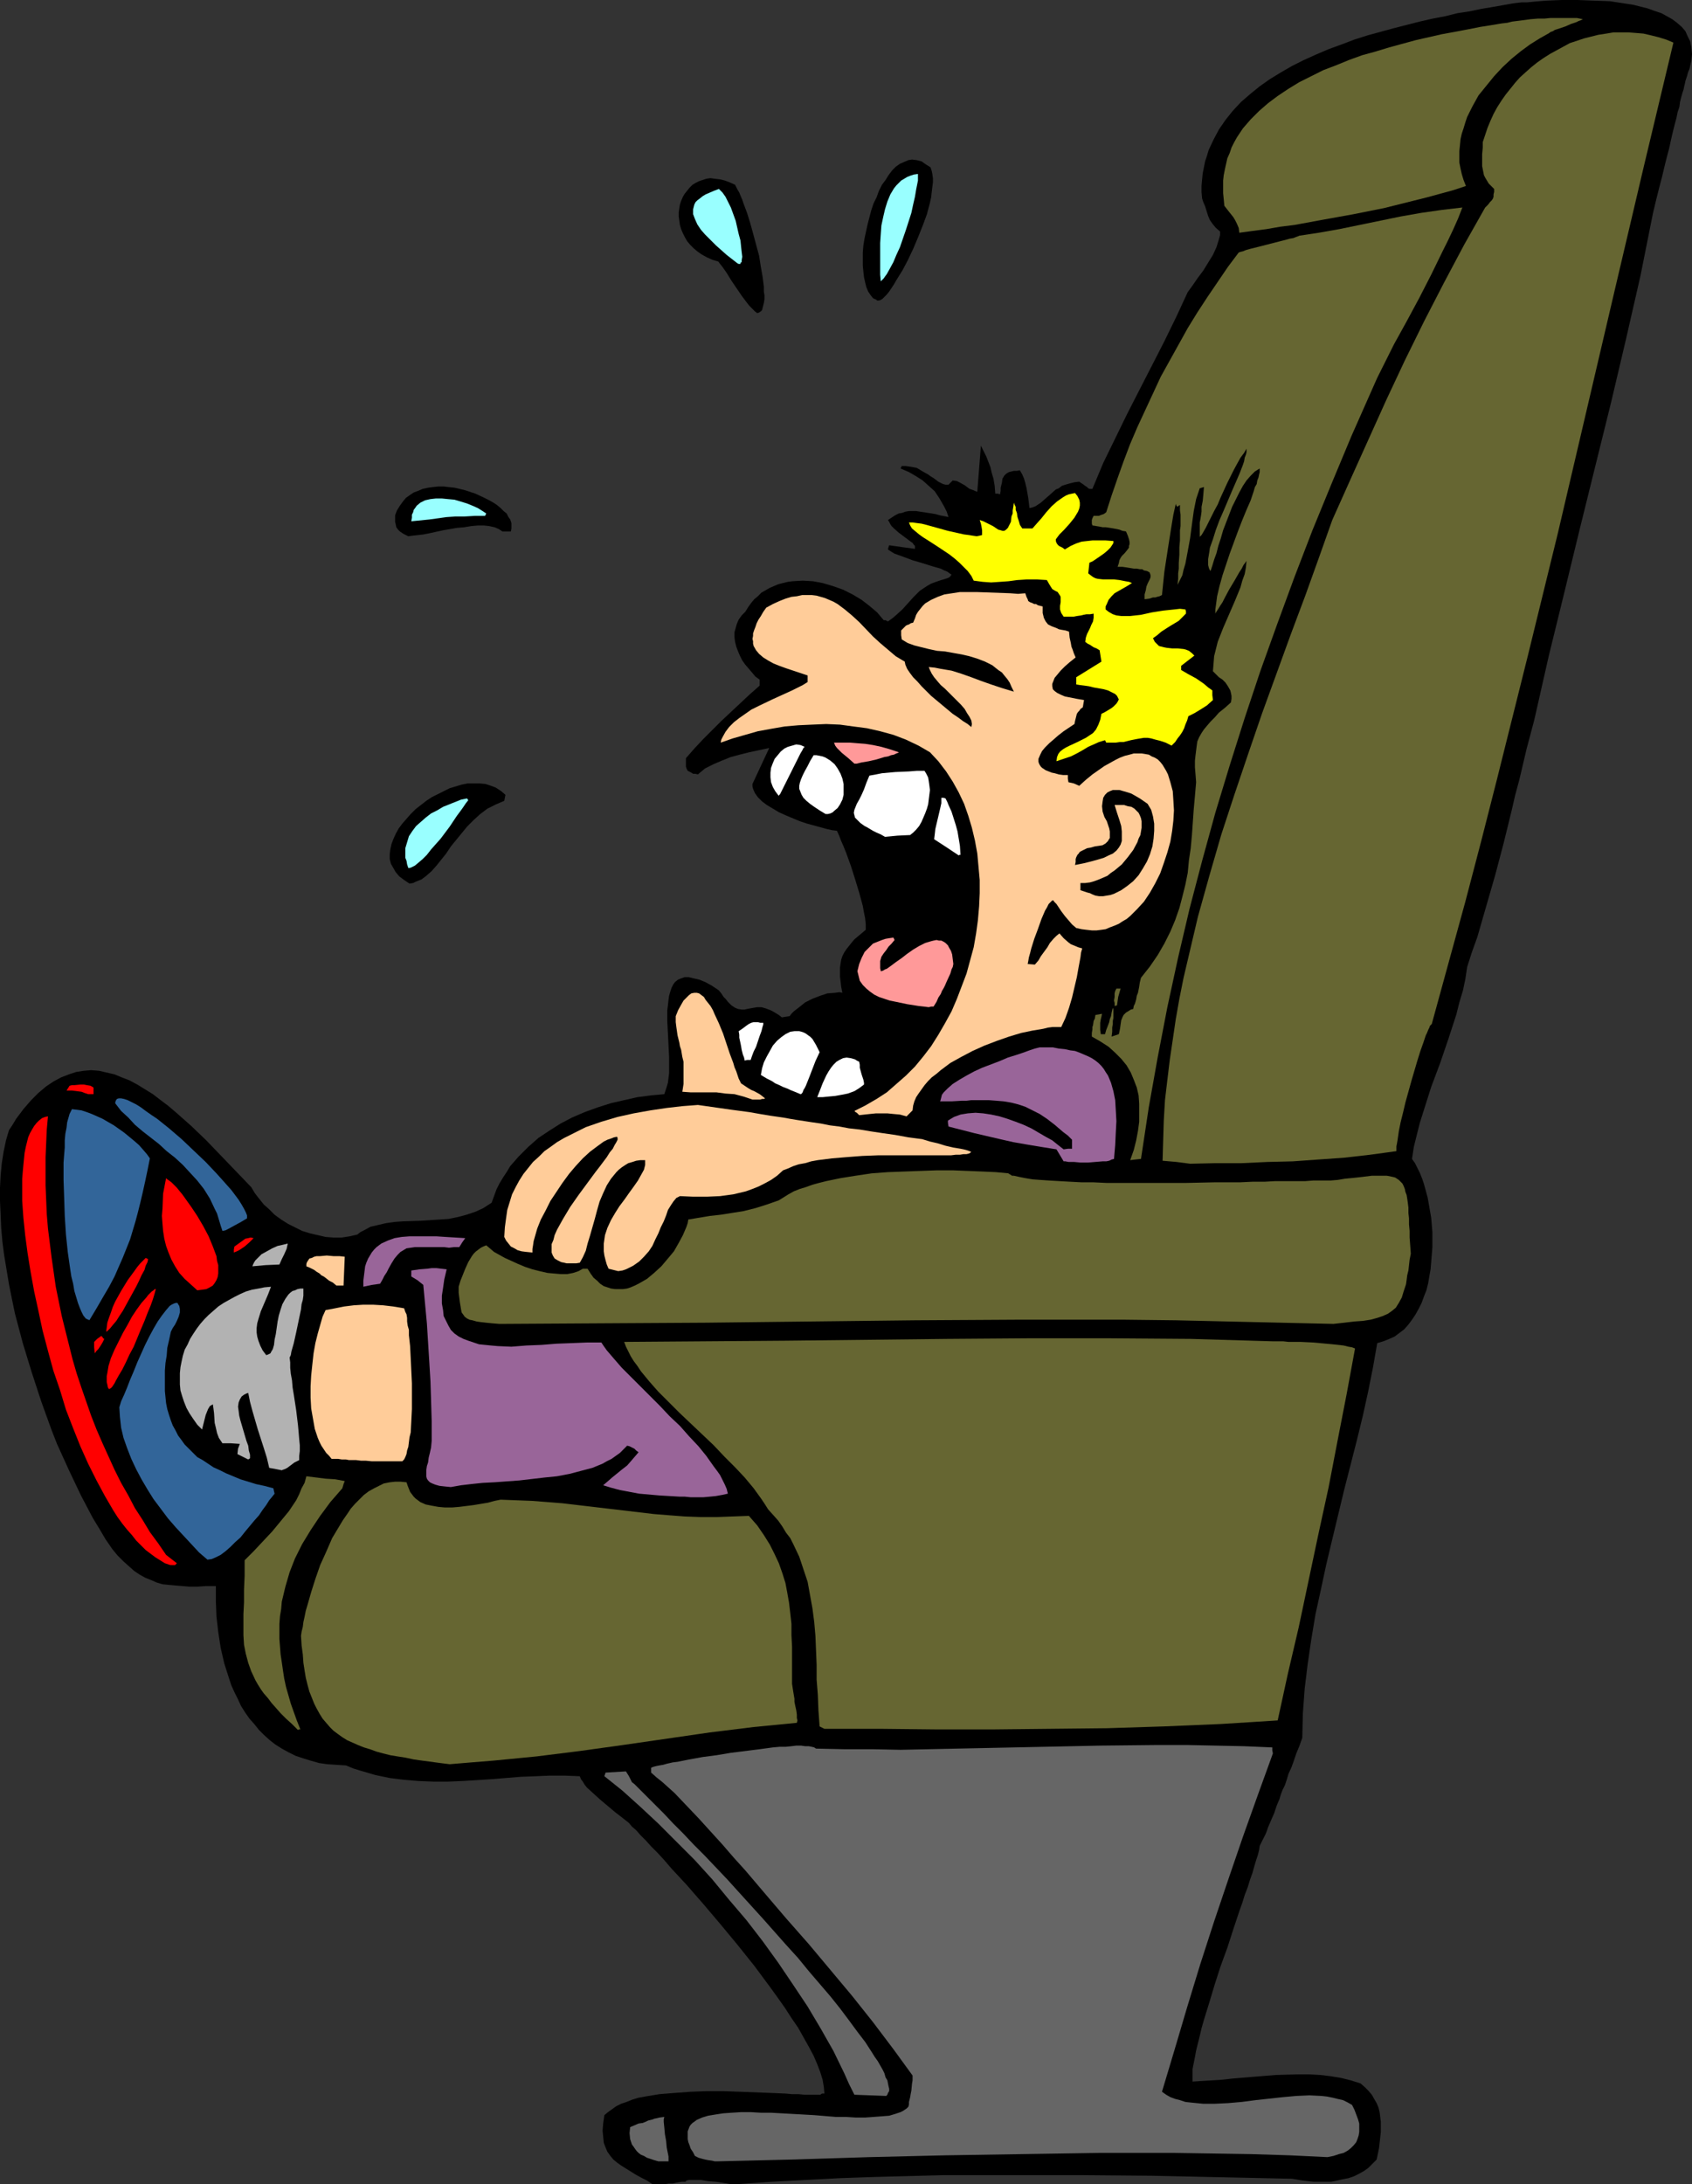 <?xml version="1.0" encoding="UTF-8" standalone="no"?>
<svg
   version="1.0"
   width="120.629mm"
   height="155.668mm"
   id="svg51"
   sodipodi:docname="Airline Passenger - Child 3.wmf"
   xmlns:inkscape="http://www.inkscape.org/namespaces/inkscape"
   xmlns:sodipodi="http://sodipodi.sourceforge.net/DTD/sodipodi-0.dtd"
   xmlns="http://www.w3.org/2000/svg"
   xmlns:svg="http://www.w3.org/2000/svg">
  <rect width="100%" height="100%" fill="#333333" stroke="none"/>
  <sodipodi:namedview
     id="namedview51"
     pagecolor="#ffffff"
     bordercolor="#000000"
     borderopacity="0.25"
     inkscape:showpageshadow="2"
     inkscape:pageopacity="0.0"
     inkscape:pagecheckerboard="0"
     inkscape:deskcolor="#d1d1d1"
     inkscape:document-units="mm" />
  <defs
     id="defs1">
    <pattern
       id="WMFhbasepattern"
       patternUnits="userSpaceOnUse"
       width="6"
       height="6"
       x="0"
       y="0" />
  </defs>
  <path
     style="fill:#000000;fill-opacity:1;fill-rule:evenodd;stroke:none"
     d="m 175.777,588.353 -1.454,-0.97 -1.616,-0.808 -1.454,-0.808 -1.292,-0.808 -1.292,-0.808 -1.292,-0.808 -1.131,-0.808 -0.969,-0.808 -0.808,-0.97 -0.808,-1.131 -0.485,-1.131 -0.485,-1.293 -0.162,-1.616 -0.162,-1.616 0.162,-1.939 0.323,-2.262 0.969,-0.808 1.131,-0.808 1.131,-0.808 1.292,-0.646 1.454,-0.485 1.616,-0.646 1.616,-0.485 1.777,-0.323 1.939,-0.323 1.939,-0.323 4.039,-0.323 4.362,-0.323 4.362,-0.162 h 4.362 l 4.524,0.162 4.201,0.162 4.201,0.162 3.877,0.162 1.777,0.162 h 1.777 l 1.616,0.162 h 1.454 1.454 1.292 l 0.485,-0.323 h 0.646 l -0.162,-1.778 -0.323,-1.939 -0.646,-2.101 -0.808,-2.101 -0.969,-2.262 -1.292,-2.424 -1.454,-2.585 -1.454,-2.585 -1.777,-2.585 -1.777,-2.747 -1.939,-2.747 -2.1,-2.909 -4.201,-5.656 -4.524,-5.656 -4.685,-5.656 -4.524,-5.333 -2.262,-2.585 -2.1,-2.424 -2.1,-2.262 -2.1,-2.262 -1.939,-2.262 -1.777,-1.939 -1.777,-1.778 -1.454,-1.616 -1.454,-1.454 -1.131,-1.293 -1.131,-0.97 -0.808,-0.97 -0.808,-0.646 -0.808,-0.646 -2.1,-1.616 -4.039,-3.393 -1.777,-1.616 -1.777,-1.616 -0.646,-0.808 -0.485,-0.808 -0.485,-0.646 -0.323,-0.808 -4.039,-0.162 h -4.039 l -3.877,0.162 -4.039,0.162 -7.916,0.646 -7.755,0.485 -3.877,0.162 h -3.877 l -4.039,-0.162 -3.877,-0.323 -3.877,-0.485 -3.877,-0.808 -3.877,-1.131 -2.1,-0.646 -1.939,-0.808 -2.585,-0.162 -2.423,-0.162 -2.262,-0.323 -2.262,-0.646 -2.1,-0.646 -1.939,-0.646 -1.939,-0.97 -1.777,-0.97 -1.777,-1.131 -1.454,-1.131 -1.616,-1.454 -1.292,-1.293 -1.292,-1.616 -1.292,-1.454 -1.131,-1.616 -1.131,-1.778 -0.808,-1.778 -0.969,-1.939 -0.808,-1.778 -0.646,-1.939 -1.292,-4.04 -0.969,-4.201 -0.646,-4.201 -0.485,-4.201 -0.162,-4.04 v -4.201 h -2.585 l -2.423,0.162 h -2.1 l -1.939,-0.162 -1.939,-0.162 -1.777,-0.162 -1.616,-0.162 -1.616,-0.485 -1.454,-0.646 -1.616,-0.646 -1.454,-0.808 -1.454,-0.97 -1.454,-1.293 -1.454,-1.293 -1.616,-1.616 -1.454,-1.778 -1.777,-2.585 -1.616,-2.747 -1.777,-2.909 -1.616,-3.07 -1.616,-3.07 -1.616,-3.393 -1.616,-3.393 -1.616,-3.555 -1.616,-3.555 -1.454,-3.717 -2.747,-7.595 L 8.563,369.72 6.139,361.803 4.039,353.885 3.231,350.006 2.423,345.967 1.777,342.088 1.131,338.21 0.646,334.494 0.323,330.777 0.162,327.06 0,323.505 v -3.555 l 0.162,-3.232 0.323,-3.393 0.485,-3.07 0.646,-3.07 0.808,-2.747 0.969,-1.454 0.969,-1.616 1.939,-2.585 2.1,-2.424 1.939,-1.939 2.1,-1.778 1.939,-1.293 2.1,-1.131 2.1,-0.808 1.939,-0.646 2.1,-0.323 1.939,-0.162 2.1,0.162 2.1,0.485 2.1,0.485 1.939,0.808 2.1,0.808 2.1,1.131 2.1,1.293 2.1,1.293 2.1,1.616 1.939,1.454 2.1,1.778 4.201,3.717 4.039,3.878 4.039,4.201 8.078,8.403 0.969,1.616 1.131,1.454 1.292,1.616 1.454,1.293 1.454,1.454 1.777,1.293 1.777,1.131 1.939,0.97 1.939,0.97 2.1,0.646 2.1,0.485 2.1,0.485 2.1,0.162 h 2.262 l 2.1,-0.323 2.1,-0.485 0.808,-0.646 0.969,-0.485 1.777,-0.97 2.1,-0.485 2.1,-0.485 2.262,-0.323 2.262,-0.162 4.847,-0.162 5.008,-0.323 2.423,-0.162 2.423,-0.485 2.423,-0.646 2.423,-0.808 2.1,-0.97 2.262,-1.454 0.646,-1.778 0.646,-1.778 0.808,-1.616 0.969,-1.616 0.969,-1.454 0.969,-1.616 1.131,-1.293 1.131,-1.293 2.585,-2.585 2.747,-2.424 2.908,-1.939 3.07,-1.939 3.07,-1.616 3.393,-1.454 3.554,-1.293 3.554,-1.131 3.554,-0.808 3.554,-0.808 3.716,-0.485 3.554,-0.323 0.323,-0.97 0.323,-0.97 0.323,-1.131 0.162,-1.293 0.162,-1.293 v -1.454 -2.909 l -0.323,-6.464 -0.162,-3.07 v -3.07 l 0.162,-1.293 0.162,-1.454 0.162,-1.131 0.323,-1.131 0.323,-0.97 0.485,-0.97 0.485,-0.646 0.808,-0.646 0.808,-0.323 0.969,-0.323 h 1.131 l 1.292,0.323 1.454,0.323 1.616,0.646 1.777,0.97 0.969,0.646 0.969,0.646 0.646,0.808 0.646,0.97 0.646,0.646 0.485,0.646 0.485,0.485 0.485,0.485 0.969,0.646 0.808,0.323 0.969,0.162 h 0.808 l 0.646,-0.162 1.777,-0.323 0.969,-0.162 h 1.131 l 1.131,0.323 1.292,0.485 0.646,0.323 0.808,0.485 0.808,0.485 0.808,0.646 0.969,-0.162 1.131,-0.162 0.485,-0.646 0.646,-0.646 1.454,-1.131 1.616,-1.293 1.939,-0.97 2.1,-0.808 1.939,-0.646 2.1,-0.162 1.131,-0.162 0.808,0.162 -0.323,-1.616 -0.162,-1.454 -0.162,-1.293 v -1.293 -1.131 l 0.162,-1.131 0.162,-0.97 0.323,-0.97 0.485,-0.97 0.646,-0.97 0.646,-0.808 0.646,-0.808 0.808,-0.97 0.969,-0.808 0.969,-0.808 1.131,-0.97 v -1.454 l -0.162,-1.616 -0.323,-1.616 -0.323,-1.778 -0.969,-3.555 -1.131,-3.717 -1.131,-3.555 -1.292,-3.555 -0.646,-1.616 -0.646,-1.454 -0.485,-1.293 -0.646,-1.454 -1.292,-0.162 -1.454,-0.323 -1.777,-0.485 -1.777,-0.485 -1.777,-0.485 -1.939,-0.646 -3.877,-1.616 -1.777,-0.808 -1.616,-0.97 -1.616,-0.97 -1.292,-0.97 -1.131,-1.131 -0.808,-1.131 -0.485,-1.131 -0.162,-0.646 v -0.646 l 2.262,-4.848 2.262,-4.848 -5.331,1.131 -2.585,0.646 -2.423,0.646 -2.423,0.97 -2.262,0.97 -2.262,1.131 -0.969,0.808 -0.969,0.808 -0.646,-0.162 h -0.646 l -0.485,-0.323 -0.323,-0.162 -0.646,-0.323 -0.323,-0.646 -0.162,-0.485 v -0.646 -1.616 l 2.262,-2.585 2.423,-2.585 4.847,-4.848 5.008,-4.686 2.585,-2.424 2.747,-2.424 v -1.616 l -1.131,-0.808 -0.808,-0.97 -0.969,-1.131 -0.969,-1.131 -0.808,-1.131 -0.646,-1.293 -0.485,-1.131 -0.485,-1.293 -0.323,-1.293 -0.162,-1.293 v -1.293 l 0.323,-1.131 0.323,-1.131 0.485,-1.131 0.808,-1.131 0.969,-0.97 0.808,-1.293 0.808,-1.131 0.808,-0.97 0.969,-0.808 0.969,-0.97 1.131,-0.646 1.131,-0.646 1.131,-0.485 1.131,-0.485 1.292,-0.323 1.292,-0.323 1.292,-0.162 2.747,-0.162 2.747,0.162 2.585,0.485 2.747,0.808 2.747,0.97 2.585,1.293 2.423,1.454 2.1,1.616 2.1,1.778 1.777,2.101 h 0.485 l 0.646,0.323 1.131,-0.808 0.969,-0.808 1.777,-1.616 3.07,-3.393 1.616,-1.616 0.969,-0.646 0.969,-0.646 1.131,-0.646 1.292,-0.485 1.454,-0.485 1.616,-0.485 0.646,-0.323 0.485,-0.646 -0.485,-0.323 -0.646,-0.485 -0.808,-0.323 -0.969,-0.485 -1.131,-0.323 -1.131,-0.323 -2.585,-0.808 -2.747,-0.808 -2.585,-0.97 -2.262,-0.808 -0.808,-0.485 -0.969,-0.646 0.162,-0.646 0.162,-0.485 3.393,0.485 3.554,0.485 v -0.485 -0.323 l -0.323,-0.323 -0.323,-0.485 -0.485,-0.323 -0.646,-0.485 -1.292,-0.97 -1.292,-0.97 -1.292,-1.131 -0.646,-0.646 -0.323,-0.485 -0.323,-0.646 -0.323,-0.485 0.969,-0.646 0.969,-0.646 0.969,-0.485 0.969,-0.162 0.808,-0.323 0.969,-0.162 h 1.939 l 2.1,0.323 2.1,0.323 0.969,0.162 1.131,0.323 2.423,0.485 -0.485,-1.454 -0.646,-1.293 -0.646,-1.131 -0.646,-1.131 -0.646,-0.97 -0.646,-0.97 -1.616,-1.454 -1.616,-1.454 -1.777,-1.131 -1.939,-1.131 -2.262,-0.97 0.162,-0.323 0.162,-0.323 h 1.131 l 1.131,0.162 0.969,0.162 0.808,0.162 1.616,0.97 1.454,0.808 0.646,0.485 0.808,0.485 1.292,0.97 1.292,0.646 0.646,0.162 h 0.808 l 1.131,-1.131 1.131,0.162 0.646,0.323 1.454,0.808 1.292,0.97 0.969,0.323 1.131,0.485 0.969,-12.443 0.808,1.616 0.646,1.293 1.131,2.909 0.323,1.454 0.485,1.616 0.323,1.939 0.162,2.101 h 0.646 l 0.646,0.162 0.162,-0.97 v -0.808 l 0.323,-1.293 0.162,-1.131 0.485,-0.808 0.485,-0.485 0.485,-0.323 0.323,-0.162 0.646,-0.162 0.646,-0.162 h 0.808 l 0.808,-0.162 0.646,1.131 0.485,1.131 0.323,1.131 0.323,1.293 0.485,2.747 0.323,2.747 0.808,-0.162 0.808,-0.323 1.454,-0.97 1.292,-1.131 1.292,-1.131 1.454,-1.293 0.808,-0.323 0.808,-0.646 0.969,-0.323 1.131,-0.323 1.292,-0.323 1.292,-0.162 0.969,0.646 0.646,0.485 0.485,0.323 0.323,0.323 0.323,0.162 h 0.323 0.485 l 2.908,-6.948 3.231,-6.625 3.231,-6.625 3.393,-6.625 6.624,-12.927 3.231,-6.625 3.07,-6.625 1.292,-1.778 1.454,-2.101 1.454,-1.939 1.292,-2.101 1.292,-2.101 0.969,-2.101 0.646,-2.101 0.323,-1.131 v -0.97 l -1.131,-0.97 -0.808,-0.97 -0.808,-1.131 -0.485,-1.131 -0.808,-2.585 -0.485,-1.131 -0.323,-0.97 -0.162,-1.778 v -1.616 l 0.162,-1.778 0.162,-1.616 0.323,-1.616 0.323,-1.616 0.485,-1.454 0.485,-1.616 1.292,-2.747 1.454,-2.747 1.777,-2.585 1.939,-2.424 2.262,-2.424 2.423,-2.101 2.585,-2.101 2.747,-1.939 2.908,-1.778 3.07,-1.778 3.231,-1.616 3.231,-1.454 3.393,-1.454 3.554,-1.293 3.393,-1.293 3.554,-1.131 7.109,-1.939 6.947,-1.778 3.554,-0.808 3.393,-0.646 3.231,-0.808 3.231,-0.485 3.07,-0.646 2.908,-0.485 2.747,-0.485 2.747,-0.485 1.131,-0.162 1.454,-0.162 h 1.454 l 1.616,-0.162 1.777,-0.162 L 416.823,0.162 420.862,0 h 4.201 l 4.201,0.162 4.524,0.162 4.201,0.646 2.1,0.323 1.939,0.485 1.939,0.485 1.777,0.646 1.939,0.646 1.454,0.808 1.454,0.808 1.292,0.97 1.292,1.131 0.969,1.131 0.646,1.454 0.646,1.293 0.323,1.616 0.162,1.778 -0.162,1.778 -0.485,2.101 -0.162,0.485 -0.162,0.323 -0.162,0.485 -0.162,0.646 -0.323,0.97 -0.162,0.485 -0.162,0.808 -0.162,0.646 -0.162,0.808 -0.323,0.97 -0.323,1.131 -0.323,1.293 -0.162,1.293 -0.485,1.454 -0.323,1.616 -0.485,1.778 -0.485,1.939 -0.485,2.101 -0.485,2.262 -0.646,2.424 -0.646,2.585 -0.646,2.747 -0.808,3.07 -0.808,3.232 -0.808,3.393 -3.393,16.967 -3.877,16.967 -4.039,17.129 -4.201,16.967 -4.201,16.967 -4.201,17.29 -4.201,17.129 -3.877,17.129 -2.1,7.918 -1.939,8.241 -1.131,4.201 -0.969,4.201 -2.1,8.564 -2.262,8.564 -2.423,8.403 -2.423,8.403 -1.454,4.04 -1.292,4.04 -0.485,3.232 -0.646,3.07 -0.969,3.232 -0.808,3.232 -2.1,6.464 -2.262,6.625 -2.423,6.464 -2.1,6.625 -0.969,3.07 -0.808,3.232 -0.808,3.232 -0.485,3.232 0.808,1.131 0.646,1.293 0.646,1.293 0.646,1.616 0.485,1.454 0.485,1.778 0.485,1.778 0.323,1.778 0.646,3.717 0.323,3.878 v 4.04 l -0.323,4.04 -0.162,1.939 -0.323,1.778 -0.323,1.939 -0.485,1.939 -0.646,1.616 -0.646,1.778 -0.808,1.616 -0.808,1.454 -0.969,1.454 -0.969,1.293 -1.131,1.293 -1.292,0.97 -1.292,0.97 -1.454,0.646 -1.616,0.646 -1.616,0.485 -1.131,6.464 -1.292,6.464 -1.454,6.625 -1.616,6.625 -3.393,13.25 -3.231,13.412 -1.616,6.787 -1.454,6.787 -1.454,6.625 -1.131,6.787 -0.969,6.625 -0.808,6.625 -0.485,6.625 -0.162,6.625 -0.808,2.262 -0.808,1.939 -0.646,1.939 -0.646,1.778 -0.808,1.778 -0.485,1.616 -0.485,1.454 -0.646,1.293 -0.485,1.293 -0.323,1.131 -0.485,1.131 -0.323,0.808 -0.646,1.939 -0.646,1.454 -0.485,1.131 -0.485,1.131 -0.323,0.97 -0.323,0.808 -0.808,1.616 -0.323,0.646 -0.485,0.97 -0.162,1.131 -0.323,1.293 -0.485,1.454 -0.485,1.616 -0.485,1.778 -0.646,1.778 -0.646,2.101 -0.808,2.101 -0.646,2.101 -0.808,2.262 -1.616,4.848 -1.616,5.009 -1.777,4.848 -1.616,5.009 -1.454,4.848 -1.454,4.686 -0.646,2.262 -0.485,2.101 -0.485,1.939 -0.485,1.939 -0.323,1.778 -0.323,1.616 -0.323,1.616 v 1.293 1.131 0.97 l 2.423,-0.162 2.747,-0.162 2.585,-0.162 2.908,-0.323 5.816,-0.485 5.978,-0.485 5.978,-0.162 h 3.07 l 2.908,0.162 2.747,0.323 2.908,0.485 2.585,0.646 2.585,0.808 1.131,0.97 0.969,0.97 0.969,1.131 0.646,1.131 0.646,1.131 0.485,1.131 0.323,1.293 0.162,1.293 0.162,1.293 v 1.293 1.454 l -0.162,1.454 -0.323,2.909 -0.646,3.07 -1.131,1.131 -1.131,1.131 -1.131,0.808 -1.454,0.808 -1.292,0.646 -1.454,0.485 -1.616,0.323 -1.454,0.323 -1.616,0.323 h -1.616 -3.07 l -2.908,-0.323 -2.908,-0.485 -37.643,-0.808 -18.902,-0.162 h -18.579 -18.741 l -18.579,0.485 -9.37,0.323 -9.209,0.485 -9.209,0.485 -9.209,0.646 h -1.777 l -1.939,-0.323 -2.1,-0.323 -2.1,-0.162 -1.939,-0.323 h -1.777 -0.808 -0.646 l -0.646,0.162 -0.323,0.323 h -0.969 l -0.969,0.162 -0.808,0.162 -0.646,0.162 h -1.131 l -0.969,0.162 h -1.454 z"
     id="path1" />
  <path
     style="fill:#666666;fill-opacity:1;fill-rule:evenodd;stroke:none"
     d="m 177.392,582.213 -1.131,-0.323 -0.969,-0.323 -0.969,-0.323 -0.808,-0.485 -0.808,-0.323 -0.646,-0.485 -0.485,-0.485 -0.485,-0.646 -0.323,-0.485 -0.485,-0.646 -0.485,-1.454 -0.162,-1.616 0.162,-1.616 1.131,-0.485 1.131,-0.485 1.131,-0.162 0.808,-0.323 0.646,-0.323 0.646,-0.162 0.646,-0.162 0.323,-0.162 0.808,-0.162 0.646,-0.162 1.292,-0.162 -0.162,0.646 v 0.646 l 0.162,1.616 0.162,1.778 0.323,1.778 0.162,1.778 0.323,1.616 0.162,0.808 v 0.485 0.485 0.323 z"
     id="path2" />
  <path
     style="fill:#666666;fill-opacity:1;fill-rule:evenodd;stroke:none"
     d="m 193.548,582.213 h -0.969 l -0.646,-0.162 -1.131,-0.162 -0.808,-0.162 -0.646,-0.162 -1.131,-0.323 -0.323,-0.162 -0.646,-0.323 -0.485,-0.97 -0.646,-0.97 -0.323,-0.97 -0.323,-0.808 -0.162,-0.808 v -0.808 -0.646 -0.646 l 0.485,-1.293 0.323,-0.485 0.485,-0.485 0.485,-0.323 0.646,-0.485 1.454,-0.646 1.616,-0.485 1.939,-0.323 2.1,-0.323 2.262,-0.162 2.585,-0.162 h 2.585 l 2.747,0.162 h 2.747 l 5.816,0.323 5.816,0.323 5.816,0.485 h 2.747 l 2.585,0.162 h 2.585 l 2.262,-0.162 2.1,-0.162 2.1,-0.162 1.616,-0.485 1.454,-0.485 0.646,-0.323 0.485,-0.323 0.485,-0.323 0.485,-0.485 0.162,-0.646 v -0.646 l 0.323,-1.293 0.162,-0.97 0.162,-0.808 0.162,-1.778 0.162,-0.97 v -1.293 l -2.585,-3.555 -2.585,-3.555 -5.493,-7.272 -5.655,-7.11 -5.816,-6.948 -5.816,-6.948 -5.978,-6.787 -5.655,-6.625 -5.493,-6.464 -3.07,-3.393 -3.07,-3.555 -3.231,-3.555 -3.231,-3.555 -3.231,-3.393 -3.231,-3.393 -3.231,-2.909 -1.616,-1.293 -1.454,-1.293 v -1.293 l 0.323,-0.162 0.485,-0.162 0.646,-0.162 0.808,-0.162 0.969,-0.162 1.131,-0.323 1.454,-0.323 1.292,-0.162 1.616,-0.323 1.616,-0.323 3.554,-0.646 3.716,-0.485 3.877,-0.646 3.877,-0.485 3.877,-0.485 3.554,-0.485 1.777,-0.162 h 1.616 l 1.616,-0.162 1.292,-0.162 h 1.292 l 1.131,0.162 h 0.969 l 0.808,0.162 0.646,0.162 0.485,0.323 7.432,0.162 h 7.593 l 7.755,0.162 15.187,-0.323 7.755,-0.162 15.51,-0.323 15.348,-0.323 15.51,-0.162 h 7.755 l 7.755,0.162 7.755,0.162 7.593,0.323 v 0.808 l 0.162,0.808 -4.039,11.15 -4.039,11.311 -3.877,11.311 -3.877,11.473 -3.716,11.473 -3.554,11.635 -3.393,11.473 -3.393,11.311 1.131,0.808 1.131,0.646 1.292,0.485 1.292,0.323 1.454,0.485 1.454,0.162 1.616,0.162 1.616,0.162 h 3.393 l 3.393,-0.162 3.716,-0.323 3.716,-0.485 7.432,-0.808 3.554,-0.323 3.554,-0.162 3.231,0.162 1.454,0.162 1.616,0.323 1.292,0.323 1.454,0.323 1.292,0.646 1.131,0.646 0.646,1.293 0.485,1.293 0.485,1.293 0.323,1.131 v 1.131 1.131 l -0.162,0.97 -0.323,0.97 -0.323,0.808 -0.646,0.808 -0.808,0.808 -0.808,0.646 -1.131,0.646 -1.292,0.323 -1.454,0.485 -1.616,0.323 -10.178,-0.485 -10.34,-0.323 -10.178,-0.162 -10.34,-0.162 h -20.68 l -20.68,0.323 -20.518,0.323 -20.518,0.485 -20.518,0.646 z"
     id="path3" />
  <path
     style="fill:#666666;fill-opacity:1;fill-rule:evenodd;stroke:none"
     d="m 230.222,564.276 -1.454,-2.909 -1.292,-2.909 -2.908,-5.979 -3.393,-5.979 -3.554,-5.979 -3.877,-5.817 -4.039,-5.979 -4.201,-5.817 -4.362,-5.656 -4.685,-5.494 -4.524,-5.494 -4.847,-5.332 -4.847,-4.848 -4.847,-4.848 -4.847,-4.525 -4.847,-4.363 -4.847,-3.878 0.162,-0.485 0.162,-0.485 5.493,-0.323 0.808,1.293 0.808,1.616 0.646,0.485 0.646,0.646 0.646,0.646 0.808,0.808 1.777,1.778 0.969,0.97 0.969,0.97 2.262,2.262 2.423,2.585 2.747,2.747 2.747,2.909 2.908,2.909 3.07,3.232 3.07,3.232 3.07,3.393 6.462,7.11 6.301,7.11 3.231,3.555 2.908,3.555 2.908,3.393 2.908,3.393 2.585,3.232 2.423,3.232 2.262,3.07 2.1,2.747 1.777,2.747 0.808,1.293 0.808,1.131 0.646,1.131 0.646,1.131 0.485,0.97 0.323,1.131 0.485,0.808 0.162,0.808 0.162,0.808 0.162,0.646 v 0.646 l -0.323,0.485 -0.162,0.485 -0.323,0.323 -4.362,-0.162 z"
     id="path4" />
  <path
     style="fill:#666632;fill-opacity:1;fill-rule:evenodd;stroke:none"
     d="m 121.17,475.239 -2.585,-0.323 -2.423,-0.323 -2.423,-0.323 -2.262,-0.323 -2.262,-0.485 -2.1,-0.323 -1.939,-0.323 -1.939,-0.485 -1.777,-0.485 -1.777,-0.646 -1.616,-0.485 -1.616,-0.646 -2.908,-1.293 -1.292,-0.808 -1.131,-0.808 -1.292,-0.97 -0.969,-0.97 -0.969,-1.131 -0.969,-1.131 -0.808,-1.293 -0.808,-1.454 -0.646,-1.293 -0.646,-1.616 -0.646,-1.616 -0.485,-1.778 -0.485,-1.939 -0.323,-1.939 -0.323,-2.101 -0.162,-2.262 -0.323,-2.424 -0.162,-2.585 0.162,-1.131 0.323,-1.293 0.162,-1.293 0.323,-1.454 0.323,-1.616 0.485,-1.616 0.969,-3.393 1.131,-3.555 1.292,-3.717 1.616,-3.555 1.616,-3.717 1.939,-3.232 0.969,-1.616 1.131,-1.616 0.969,-1.454 1.131,-1.293 1.292,-1.293 1.131,-1.131 1.292,-0.97 1.454,-0.808 1.292,-0.646 1.292,-0.646 1.616,-0.323 1.454,-0.162 h 1.454 l 1.616,0.162 0.323,0.97 0.323,0.808 0.323,0.808 0.485,0.646 0.485,0.646 0.485,0.485 1.292,0.97 1.454,0.646 1.616,0.323 1.777,0.323 1.777,0.162 h 1.939 l 1.939,-0.162 3.877,-0.485 3.877,-0.646 1.777,-0.485 1.616,-0.323 4.201,0.162 4.201,0.162 4.201,0.323 4.039,0.323 8.24,0.97 8.24,0.97 8.24,0.97 4.039,0.323 4.201,0.323 4.362,0.162 h 4.201 l 4.362,-0.162 4.362,-0.162 2.262,2.585 1.777,2.585 1.616,2.585 1.292,2.585 1.131,2.424 0.969,2.747 0.808,2.585 0.485,2.585 0.485,2.747 0.323,2.747 0.323,2.909 v 3.07 l 0.162,3.07 v 10.019 l 0.323,2.101 0.323,1.939 v 0.808 l 0.162,0.808 0.323,1.454 0.162,1.131 v 0.97 l 0.162,0.646 -0.162,0.646 -11.632,1.131 -11.794,1.454 -23.426,3.393 -11.632,1.616 -11.632,1.454 -11.632,1.131 -5.978,0.485 z"
     id="path5" />
  <path
     style="fill:#666632;fill-opacity:1;fill-rule:evenodd;stroke:none"
     d="m 80.295,466.029 -1.616,-1.616 -1.616,-1.454 -1.454,-1.454 -1.131,-1.293 -1.292,-1.454 -0.969,-1.293 -1.131,-1.293 -0.808,-1.131 -0.808,-1.293 -0.646,-1.131 -1.131,-2.424 -0.808,-2.262 -0.646,-2.424 -0.485,-2.424 -0.162,-2.585 v -2.747 -2.909 l 0.162,-3.232 v -3.393 l 0.162,-3.717 v -2.101 -2.101 l 2.423,-2.424 2.423,-2.585 2.585,-2.747 2.262,-2.747 2.262,-2.747 1.939,-2.909 0.808,-1.616 0.646,-1.616 0.808,-1.454 0.485,-1.778 5.17,0.646 2.585,0.162 2.585,0.485 -0.323,0.808 -0.323,1.131 -3.231,3.717 -2.747,3.717 -2.585,3.878 -2.262,3.717 -1.939,3.878 -1.454,3.717 -1.131,3.878 -0.969,4.04 -0.162,1.939 -0.323,1.939 -0.162,2.101 v 1.939 2.101 l 0.162,2.101 0.162,2.101 0.323,2.101 0.323,2.262 0.323,2.101 0.485,2.262 0.646,2.262 0.646,2.262 0.808,2.262 0.808,2.262 0.969,2.424 H 80.457 Z"
     id="path6" />
  <path
     style="fill:#666632;fill-opacity:1;fill-rule:evenodd;stroke:none"
     d="m 222.144,465.706 -0.646,-0.323 -0.646,-0.323 -0.323,-4.363 -0.162,-4.201 -0.323,-4.04 v -4.04 l -0.162,-3.878 -0.162,-3.878 -0.323,-3.717 -0.485,-3.717 -0.646,-3.555 -0.646,-3.555 -1.131,-3.393 -1.131,-3.393 -1.616,-3.393 -0.808,-1.616 -1.131,-1.454 -0.969,-1.616 -1.131,-1.616 -1.292,-1.454 -1.454,-1.616 -0.808,-1.293 -0.969,-1.454 -2.1,-2.909 -2.423,-2.909 -2.585,-2.747 -2.908,-2.909 -2.908,-3.07 -3.07,-2.909 -6.139,-5.817 -2.908,-2.909 -2.747,-2.747 -2.423,-2.747 -2.262,-2.747 -0.969,-1.454 -0.969,-1.293 -0.808,-1.293 -0.646,-1.293 -0.646,-1.293 -0.485,-1.293 21.649,-0.162 21.811,-0.162 43.459,-0.485 21.972,-0.162 H 298.885 l 21.972,0.162 21.972,0.646 h 0.646 1.131 1.131 l 1.454,0.162 h 1.454 1.777 l 3.393,0.162 3.554,0.323 1.777,0.162 1.454,0.162 1.454,0.162 1.292,0.323 0.969,0.162 0.808,0.323 -2.262,12.281 -2.423,12.443 -2.423,12.604 -2.747,12.604 -5.331,25.208 -2.908,12.443 -2.747,12.604 -7.593,0.485 -7.755,0.485 -15.348,0.646 -15.348,0.485 -15.348,0.162 -15.348,0.162 h -15.187 l -15.187,-0.162 z"
     id="path7" />
  <path
     style="fill:#ff0000;fill-opacity:1;fill-rule:evenodd;stroke:none"
     d="m 45.883,421.591 -1.454,-0.485 -1.292,-0.808 -1.292,-0.808 -1.292,-0.97 -1.292,-0.97 -1.292,-1.293 -1.292,-1.293 -1.131,-1.454 -1.292,-1.454 -1.292,-1.616 -1.292,-1.778 -1.131,-1.778 -1.131,-1.939 -1.131,-1.939 -2.262,-4.201 -2.262,-4.525 -2.1,-4.686 -1.939,-4.848 -1.939,-5.009 -1.616,-5.333 -1.777,-5.171 -1.454,-5.333 -1.454,-5.494 -1.131,-5.333 L 9.209,347.906 8.24,342.573 7.432,337.564 6.785,332.716 6.301,328.03 5.978,323.505 v -2.101 -3.878 l 0.162,-1.939 0.162,-1.778 0.162,-1.616 0.162,-1.616 0.323,-1.616 0.323,-1.293 0.323,-1.293 0.485,-1.131 0.646,-1.131 0.485,-0.808 0.646,-0.808 0.646,-0.646 0.808,-0.646 0.808,-0.323 0.808,-0.162 -0.323,3.555 -0.162,3.717 -0.162,3.717 v 3.878 3.717 l 0.162,3.878 0.162,3.878 0.323,3.878 0.485,3.878 0.485,3.878 1.131,7.918 1.616,7.918 1.939,7.756 0.969,3.878 1.131,3.878 1.292,3.878 1.292,3.717 1.292,3.717 1.454,3.717 1.616,3.717 1.616,3.555 1.616,3.555 1.777,3.555 1.939,3.393 1.777,3.393 2.1,3.232 1.939,3.232 2.262,3.07 2.1,3.07 1.454,1.131 1.454,1.131 -0.323,0.323 -0.162,0.162 h -0.485 z"
     id="path8" />
  <path
     style="fill:#326599;fill-opacity:1;fill-rule:evenodd;stroke:none"
     d="m 55.9,420.137 -2.262,-1.939 -2.1,-2.262 -2.1,-2.262 -2.1,-2.262 -2.1,-2.424 -1.939,-2.585 -1.939,-2.585 -1.616,-2.585 -1.616,-2.747 -1.454,-2.747 -1.292,-2.747 -1.131,-2.909 -0.969,-2.747 -0.646,-2.747 -0.323,-2.909 -0.162,-2.585 0.485,-1.616 0.808,-1.778 0.808,-1.939 0.808,-2.101 0.969,-2.262 0.969,-2.424 2.1,-4.686 1.131,-2.262 1.131,-2.101 1.131,-1.939 1.131,-1.616 1.131,-1.454 0.969,-1.131 0.485,-0.323 0.646,-0.323 0.485,-0.162 H 47.822 l 0.162,0.323 0.323,0.485 0.162,0.808 v 0.97 l -0.323,1.131 -0.485,1.131 -0.485,0.97 -0.646,0.97 -0.485,0.97 -0.485,2.262 -0.485,2.101 -0.162,2.101 -0.323,1.939 -0.162,2.101 v 1.778 1.939 1.778 l 0.162,1.616 0.162,1.616 0.323,1.616 0.485,1.616 0.485,1.454 0.485,1.293 0.808,1.454 0.646,1.293 0.969,1.293 0.808,1.131 1.131,1.131 1.131,1.131 1.131,1.131 1.454,0.808 1.454,0.97 1.454,0.97 1.777,0.808 1.616,0.808 1.939,0.808 1.939,0.808 2.1,0.646 2.1,0.646 2.262,0.485 2.423,0.646 0.162,0.808 0.162,0.646 -0.646,0.808 -0.808,0.97 -0.808,1.293 -0.969,1.293 -0.969,1.454 -1.292,1.454 -2.423,2.909 -1.292,1.616 -1.454,1.293 -1.292,1.293 -1.292,1.131 -1.292,0.97 -1.292,0.646 -1.131,0.485 z"
     id="path9" />
  <path
     style="fill:#996599;fill-opacity:1;fill-rule:evenodd;stroke:none"
     d="m 183.208,403.17 -2.747,-0.162 -2.747,-0.162 -5.493,-0.485 -2.585,-0.485 -2.585,-0.485 -2.423,-0.646 -2.1,-0.646 1.131,-0.97 1.292,-1.131 2.585,-2.101 1.454,-1.131 1.131,-1.293 0.969,-1.131 0.969,-1.131 -0.646,-0.485 -0.485,-0.485 -0.323,-0.162 -0.323,-0.162 -0.646,-0.323 -0.646,-0.162 -0.969,0.97 -0.969,0.97 -1.131,0.808 -1.131,0.808 -1.292,0.646 -1.131,0.646 -2.747,1.131 -3.07,0.808 -3.07,0.808 -3.393,0.646 -3.231,0.323 -6.947,0.808 -6.624,0.485 -3.231,0.162 -3.07,0.323 -2.747,0.323 -2.747,0.485 -1.616,-0.162 -1.454,-0.162 -1.131,-0.323 -0.808,-0.323 -0.646,-0.323 -0.485,-0.485 -0.323,-0.485 -0.162,-0.646 v -0.808 -0.808 l 0.162,-1.131 0.323,-0.97 0.162,-1.293 0.323,-1.293 0.323,-1.454 0.162,-1.778 v -5.333 l -0.162,-5.494 -0.162,-5.171 -0.323,-5.333 -0.646,-10.342 -0.969,-10.342 -1.616,-1.293 -1.616,-0.97 v -1.616 l 2.262,-0.323 2.1,-0.162 1.131,-0.162 h 1.292 l 1.292,0.162 1.454,0.162 -0.646,2.747 -0.323,2.262 -0.323,2.101 v 2.101 l 0.323,1.778 0.162,1.616 0.646,1.293 0.646,1.293 0.646,1.131 0.969,0.97 1.131,0.808 1.292,0.646 1.292,0.485 1.454,0.485 1.454,0.485 1.616,0.162 1.616,0.162 1.777,0.162 3.716,0.162 4.039,-0.323 4.039,-0.162 4.039,-0.323 4.201,-0.162 4.039,-0.162 h 3.877 l 0.646,0.97 0.808,1.131 1.939,2.262 2.1,2.424 2.423,2.424 2.585,2.585 2.585,2.585 2.747,2.747 2.585,2.747 2.747,2.585 2.423,2.747 2.585,2.747 2.1,2.585 1.939,2.747 0.969,1.293 0.808,1.131 1.292,2.585 0.485,1.131 0.323,1.293 -1.454,0.323 -1.777,0.323 -1.616,0.162 -1.777,0.162 h -3.393 l -1.616,-0.162 z"
     id="path10" />
  <path
     style="fill:#b2b2b2;fill-opacity:1;fill-rule:evenodd;stroke:none"
     d="m 75.933,396.06 -0.808,-0.162 -0.808,-0.162 -1.777,-0.323 -0.646,-2.747 -0.808,-2.585 -1.616,-5.009 -1.454,-5.009 -0.646,-2.424 -0.485,-2.424 -0.485,0.162 -0.646,0.323 -0.646,0.485 -0.485,0.808 -0.323,0.808 -0.162,1.131 0.162,1.131 0.162,1.293 0.323,1.293 0.808,2.747 0.808,2.747 0.485,1.293 0.162,1.293 0.323,1.131 v 0.97 l -0.485,0.323 -1.616,-0.808 -1.292,-0.646 0.162,-1.454 0.485,-1.293 -2.423,-0.162 h -2.262 l -0.969,-1.454 -0.485,-1.293 -0.323,-1.454 -0.323,-1.293 -0.162,-2.585 -0.162,-1.293 -0.162,-1.131 -0.808,0.485 -0.485,0.808 -0.323,0.808 -0.323,0.808 -0.485,1.939 -0.485,1.939 -1.292,-1.293 -1.131,-1.616 -0.969,-1.454 -0.808,-1.454 -0.646,-1.616 -0.485,-1.454 -0.485,-1.616 -0.162,-1.616 v -1.616 -1.454 l 0.162,-1.616 0.323,-1.616 0.323,-1.454 0.485,-1.616 0.808,-1.454 0.646,-1.454 0.808,-1.293 0.969,-1.454 0.969,-1.293 1.131,-1.293 1.131,-1.131 1.292,-1.131 1.292,-1.131 1.454,-0.97 1.454,-0.808 1.454,-0.808 1.616,-0.808 1.454,-0.646 1.616,-0.485 1.777,-0.323 1.616,-0.323 1.777,-0.162 -0.808,2.101 -0.969,2.262 -0.969,2.262 -0.646,2.101 -0.323,1.131 -0.162,1.293 v 1.131 l 0.162,1.131 0.323,1.131 0.485,1.293 0.646,1.293 0.969,1.293 0.485,-0.162 0.323,-0.162 0.323,-0.162 0.162,-0.323 0.485,-0.808 0.323,-1.131 0.162,-1.454 0.323,-1.454 0.485,-3.393 0.323,-1.616 0.485,-1.616 0.485,-1.454 0.808,-1.454 0.808,-1.131 0.485,-0.485 0.646,-0.485 0.646,-0.162 0.646,-0.323 0.808,-0.162 h 0.808 v 0.323 0.646 0.97 l -0.162,1.131 -0.323,1.131 -0.162,1.454 -0.646,3.07 -0.646,3.07 -0.323,1.454 -0.323,1.454 -0.323,1.131 -0.323,1.131 -0.162,0.97 -0.323,0.646 0.162,1.293 v 1.454 l 0.162,1.616 0.323,1.778 0.162,1.939 0.323,1.939 0.646,4.201 0.485,4.04 0.162,1.778 0.162,1.939 0.162,1.616 v 1.616 l -0.162,1.293 v 1.131 l -0.646,0.323 -0.646,0.323 -1.292,0.97 -0.646,0.485 -0.646,0.323 -0.485,0.162 z"
     id="path11" />
  <path
     style="fill:#ffcc99;fill-opacity:1;fill-rule:evenodd;stroke:none"
     d="m 104.044,393.636 h -2.1 -1.777 l -1.616,-0.162 h -1.292 l -1.292,-0.162 h -0.969 -0.969 l -0.808,-0.162 H 92.574 92.089 l -0.969,-0.162 h -1.777 l -0.646,-0.808 -0.808,-0.808 -0.646,-0.97 -0.646,-0.97 -0.485,-0.97 -0.485,-1.131 -0.808,-2.424 -0.485,-2.747 -0.485,-2.747 -0.162,-2.909 v -3.07 l 0.162,-2.909 0.323,-3.07 0.323,-2.909 0.485,-2.747 0.646,-2.585 0.646,-2.262 0.646,-2.262 0.808,-1.778 2.585,-0.485 2.423,-0.485 2.585,-0.323 2.585,-0.162 h 2.585 l 2.747,0.162 2.747,0.323 2.908,0.485 0.162,0.485 0.162,0.485 0.323,0.646 0.162,0.97 v 0.97 l 0.162,1.131 0.323,1.131 v 1.454 l 0.323,2.909 0.162,3.232 0.162,3.393 0.162,3.393 v 3.555 3.393 l -0.162,3.232 -0.162,3.07 -0.323,1.293 -0.162,1.293 -0.162,1.293 -0.323,0.97 -0.162,0.97 -0.323,0.808 -0.323,0.646 -0.485,0.485 z"
     id="path12" />
  <path
     style="fill:#ff0000;fill-opacity:1;fill-rule:evenodd;stroke:none"
     d="m 29.404,374.245 -0.323,-0.485 -0.162,-0.808 -0.162,-0.646 v -0.808 -0.808 l 0.162,-0.808 0.323,-1.939 0.646,-2.101 0.969,-2.262 1.131,-2.262 1.131,-2.262 1.292,-2.262 1.131,-2.101 1.292,-1.939 1.292,-1.778 1.292,-1.454 0.485,-0.646 0.485,-0.485 0.485,-0.485 0.485,-0.323 0.323,-0.323 h 0.323 l -0.162,0.485 -0.162,0.646 -0.485,1.616 -0.646,1.778 -0.808,1.939 -0.808,2.101 -0.969,2.262 -1.939,4.686 -1.131,2.101 -0.969,2.101 -0.969,1.939 -0.969,1.616 -0.808,1.454 -0.323,0.646 -0.323,0.485 -0.323,0.485 -0.323,0.323 -0.323,0.162 z"
     id="path13" />
  <path
     style="fill:#ff0000;fill-opacity:1;fill-rule:evenodd;stroke:none"
     d="m 25.526,364.55 -0.162,-1.616 v -1.454 l 0.808,-0.808 1.131,-0.808 0.323,0.323 0.162,0.323 0.323,0.162 -0.485,0.97 -0.485,0.808 -0.646,0.97 -0.485,0.485 z"
     id="path14" />
  <path
     style="fill:#ff0000;fill-opacity:1;fill-rule:evenodd;stroke:none"
     d="m 28.596,358.732 0.162,-1.131 0.162,-1.293 0.485,-1.454 0.485,-1.293 0.485,-1.454 0.646,-1.454 1.616,-2.909 1.777,-2.909 1.777,-2.424 0.808,-1.131 0.808,-0.97 0.808,-0.808 0.646,-0.646 0.323,0.162 0.323,0.162 -0.162,0.808 -0.485,0.97 -0.323,1.131 -0.808,1.454 -0.646,1.454 -0.808,1.616 -1.777,3.232 -1.777,3.232 -0.969,1.454 -0.808,1.293 -0.969,1.131 -0.646,0.808 -0.646,0.646 -0.162,0.162 z"
     id="path15" />
  <path
     style="fill:#666632;fill-opacity:1;fill-rule:evenodd;stroke:none"
     d="m 134.579,356.632 -1.939,-0.162 -1.616,-0.162 -1.454,-0.162 -1.131,-0.162 -1.131,-0.323 -0.808,-0.162 -0.646,-0.323 -0.646,-0.485 -0.323,-0.485 -0.485,-0.646 -0.162,-0.808 -0.162,-0.97 -0.162,-0.97 -0.162,-1.293 -0.162,-1.293 v -1.616 l 0.485,-1.616 0.646,-1.616 0.646,-1.616 0.808,-1.778 0.969,-1.616 0.485,-0.646 0.646,-0.646 0.646,-0.485 0.646,-0.485 0.646,-0.323 0.808,-0.323 0.969,0.808 1.131,0.97 1.454,0.808 1.454,0.808 1.777,0.808 1.777,0.808 1.939,0.808 1.939,0.646 1.939,0.485 2.1,0.485 1.777,0.162 1.939,0.162 h 1.616 l 1.616,-0.323 1.454,-0.485 1.131,-0.646 h 1.292 l 0.808,1.293 0.808,1.131 0.969,0.808 0.808,0.808 0.969,0.646 0.969,0.323 0.969,0.323 1.131,0.162 h 1.131 0.969 l 1.131,-0.162 0.969,-0.323 1.131,-0.485 0.969,-0.485 2.262,-1.293 1.939,-1.616 1.939,-1.778 1.777,-2.101 1.616,-1.939 1.292,-2.262 1.131,-2.101 0.969,-2.262 0.323,-0.97 0.162,-0.97 2.908,-0.485 2.908,-0.485 2.908,-0.323 3.07,-0.485 3.07,-0.485 3.231,-0.808 3.07,-0.97 3.231,-1.131 1.292,-0.808 1.292,-0.808 1.454,-0.808 1.616,-0.646 1.616,-0.485 1.777,-0.646 1.777,-0.485 1.939,-0.485 3.877,-0.808 4.039,-0.646 4.362,-0.646 4.362,-0.323 4.362,-0.162 4.362,-0.162 4.524,-0.162 h 4.201 l 4.039,0.162 4.039,0.162 3.554,0.162 3.393,0.323 0.162,0.162 0.323,0.162 0.485,0.323 h 0.485 l 1.454,0.323 1.616,0.323 1.939,0.323 2.1,0.162 2.423,0.162 2.747,0.162 2.908,0.162 3.07,0.162 h 3.231 l 3.393,0.162 h 3.393 3.554 7.432 7.27 l 7.432,-0.162 h 3.554 3.393 l 3.393,-0.162 h 3.231 l 2.908,-0.162 h 2.908 2.747 2.423 l 2.1,-0.162 h 1.939 2.747 l 1.939,-0.162 1.939,-0.323 1.616,-0.162 1.616,-0.162 1.454,-0.162 2.585,-0.323 h 1.131 1.131 0.969 0.808 l 0.808,0.162 0.808,0.162 0.646,0.162 0.485,0.323 0.485,0.323 0.485,0.485 0.485,0.485 0.323,0.646 0.323,0.808 0.162,0.808 0.323,0.808 0.162,0.97 0.162,1.131 0.162,1.293 v 1.454 l 0.162,1.454 v 1.616 l 0.162,1.778 v 1.778 l 0.162,2.101 0.162,2.262 -0.323,1.616 -0.162,1.454 -0.162,1.454 -0.323,1.293 -0.162,1.293 -0.162,1.131 -0.646,1.939 -0.485,1.616 -0.808,1.454 -0.808,1.293 -0.969,0.808 -1.131,0.808 -1.454,0.646 -1.454,0.485 -1.777,0.485 -2.1,0.323 -2.262,0.162 -2.747,0.323 -2.908,0.323 -14.217,-0.323 -14.217,-0.323 -14.056,-0.323 -14.056,-0.162 h -28.273 l -27.95,0.162 -28.111,0.323 -28.111,0.323 -27.788,0.162 z"
     id="path16" />
  <path
     style="fill:#326599;fill-opacity:1;fill-rule:evenodd;stroke:none"
     d="m 23.749,355.5 -0.646,-0.323 -0.646,-0.808 -0.485,-0.97 -0.485,-1.131 -0.485,-1.293 -0.485,-1.616 -0.485,-1.616 -0.323,-1.939 -0.485,-1.939 -0.323,-2.101 -0.323,-2.262 -0.323,-2.262 -0.485,-4.686 -0.323,-5.009 -0.162,-5.009 -0.162,-4.686 v -2.424 -2.262 l 0.162,-2.101 0.162,-1.939 v -1.939 l 0.162,-1.778 0.323,-1.616 0.162,-1.454 0.323,-1.131 0.323,-1.131 0.323,-0.646 0.323,-0.646 1.292,0.162 1.292,0.162 1.454,0.485 1.292,0.485 1.454,0.646 1.454,0.646 3.07,1.778 2.747,1.939 2.747,2.262 1.292,1.131 1.131,1.293 0.969,1.131 0.808,1.131 -0.646,3.232 -0.646,3.07 -0.646,2.909 -0.646,2.747 -0.646,2.585 -0.646,2.424 -1.454,4.848 -0.969,2.424 -0.969,2.424 -1.131,2.585 -1.131,2.585 -1.454,2.747 -1.616,2.747 -1.777,3.07 -1.939,3.232 -0.162,-0.162 z"
     id="path17" />
  <path
     style="fill:#ff0000;fill-opacity:1;fill-rule:evenodd;stroke:none"
     d="m 53.153,347.582 -1.777,-1.616 -1.616,-1.454 -1.454,-1.616 -1.131,-1.778 -0.969,-1.778 -0.808,-1.939 -0.646,-1.778 -0.485,-1.939 -0.323,-2.101 -0.162,-1.939 -0.162,-2.101 0.162,-1.939 0.162,-4.04 0.808,-4.201 0.323,0.323 0.485,0.323 0.646,0.485 0.646,0.646 0.808,0.808 0.646,0.808 0.808,0.97 0.808,1.131 1.616,2.262 1.616,2.424 1.616,2.747 1.454,2.747 1.131,2.747 0.485,1.293 0.485,1.293 0.162,1.293 0.323,1.131 v 1.131 1.131 l -0.162,0.97 -0.323,0.808 -0.485,0.808 -0.485,0.646 -0.808,0.485 -0.969,0.485 -1.131,0.162 z"
     id="path18" />
  <path
     style="fill:#ffcc99;fill-opacity:1;fill-rule:evenodd;stroke:none"
     d="m 90.635,346.29 -0.969,-0.808 -0.969,-0.485 -0.808,-0.646 -0.646,-0.485 -0.646,-0.323 -0.485,-0.485 -0.808,-0.485 -0.646,-0.485 -0.646,-0.323 -0.646,-0.323 -0.808,-0.323 v -0.646 l 0.162,-0.485 0.323,-0.485 0.323,-0.485 0.646,-0.162 0.646,-0.323 0.646,-0.162 h 0.969 l 1.777,-0.162 1.777,0.162 h 1.616 l 1.454,0.162 -0.162,3.878 -0.162,3.878 z"
     id="path19" />
  <path
     style="fill:#996599;fill-opacity:1;fill-rule:evenodd;stroke:none"
     d="m 97.905,346.613 v -1.616 l 0.162,-1.293 0.162,-1.293 0.162,-1.293 0.323,-0.97 0.485,-1.131 0.485,-0.808 0.485,-0.808 0.646,-0.808 0.646,-0.646 0.646,-0.485 0.646,-0.485 1.777,-0.808 1.777,-0.646 1.939,-0.323 2.1,-0.162 h 2.423 2.262 2.585 l 2.423,0.162 5.331,0.323 -0.808,1.131 -0.808,1.293 h -1.454 l -1.292,0.162 -1.292,-0.162 h -1.131 -2.1 -1.939 -1.454 -1.292 l -1.131,0.162 -1.131,0.162 -0.808,0.485 -0.808,0.485 -0.808,0.808 -0.808,0.97 -0.808,1.293 -0.808,1.454 -0.485,0.97 -0.646,0.97 -0.485,0.97 -0.646,1.131 -2.262,0.323 z"
     id="path20" />
  <path
     style="fill:#ffcc99;fill-opacity:1;fill-rule:evenodd;stroke:none"
     d="m 166.568,342.412 -0.646,-0.162 -0.646,-0.162 -1.292,-0.323 -0.485,-1.131 -0.323,-1.131 -0.323,-1.293 -0.162,-1.131 v -1.131 -0.97 l 0.162,-1.131 0.162,-1.131 0.646,-1.939 0.969,-2.101 1.131,-1.939 1.131,-1.778 1.454,-1.939 1.131,-1.616 1.292,-1.778 1.131,-1.616 0.808,-1.454 0.808,-1.454 0.162,-0.646 0.162,-0.646 v -0.646 -0.646 h -1.292 l -1.131,0.162 -0.969,0.323 -1.131,0.323 -0.808,0.485 -0.969,0.646 -0.808,0.646 -0.646,0.646 -1.454,1.778 -1.131,1.778 -0.969,2.101 -0.969,2.262 -0.646,2.262 -0.646,2.424 -1.292,4.525 -0.646,2.101 -0.485,1.939 -0.808,1.778 -0.808,1.454 -0.969,0.162 h -0.969 -0.808 -0.808 l -0.646,-0.162 -0.808,-0.162 -0.969,-0.485 -0.808,-0.485 -0.485,-0.808 -0.323,-0.808 v -1.131 -1.131 l 0.485,-1.131 0.323,-1.293 0.646,-1.454 0.808,-1.454 0.808,-1.454 0.969,-1.616 0.969,-1.616 2.262,-3.232 2.262,-3.07 2.262,-3.07 1.131,-1.454 0.969,-1.293 0.969,-1.293 0.808,-1.293 0.808,-0.97 0.485,-0.97 0.485,-0.808 0.323,-0.646 v -0.485 l -0.162,-0.323 -0.808,0.162 -0.808,0.323 -0.969,0.323 -0.969,0.485 -1.777,1.293 -1.939,1.454 -1.939,1.778 -1.939,2.101 -1.777,2.101 -1.777,2.424 -1.616,2.424 -1.616,2.424 -1.292,2.585 -1.292,2.424 -0.969,2.424 -0.646,2.262 -0.323,1.131 -0.162,1.131 -0.162,0.97 v 0.97 l -1.616,-0.162 -1.292,-0.162 -1.131,-0.323 -0.808,-0.485 -0.969,-0.485 -0.646,-0.808 -0.646,-0.808 -0.485,-0.97 0.162,-2.585 0.323,-2.424 0.323,-2.262 0.646,-2.101 0.646,-2.101 0.969,-1.939 0.969,-1.778 1.131,-1.778 1.292,-1.616 1.292,-1.616 1.616,-1.454 1.454,-1.454 1.616,-1.131 1.777,-1.293 1.939,-1.131 1.939,-0.97 1.939,-0.97 1.939,-0.97 4.201,-1.454 4.362,-1.293 4.362,-0.97 4.524,-0.808 4.362,-0.646 4.201,-0.485 4.201,-0.323 4.524,0.646 4.524,0.646 2.423,0.323 2.423,0.323 2.747,0.485 2.908,0.485 3.393,0.485 1.777,0.323 1.939,0.323 2.1,0.323 2.1,0.323 2.262,0.323 2.423,0.485 2.585,0.323 2.585,0.485 2.908,0.323 2.908,0.485 3.231,0.485 3.393,0.485 3.554,0.646 3.716,0.485 2.1,0.646 2.1,0.485 2.1,0.646 2.1,0.485 1.939,0.323 0.808,0.162 0.646,0.162 0.485,0.162 0.485,0.162 0.323,0.162 h 0.162 l -0.323,0.323 -0.323,0.162 -0.646,0.162 h -0.808 l -0.969,0.162 h -1.131 l -1.292,0.162 h -15.671 -4.039 l -4.201,0.162 -4.201,0.323 -3.877,0.323 -3.877,0.485 -1.777,0.323 -1.616,0.485 -1.777,0.323 -1.454,0.485 -1.454,0.646 -1.292,0.485 -1.616,1.454 -1.616,1.131 -1.777,0.97 -1.616,0.808 -1.616,0.646 -1.777,0.646 -3.393,0.808 -3.554,0.485 -3.554,0.162 h -3.716 l -3.554,-0.162 -0.969,0.485 -0.808,0.97 -0.646,0.97 -0.808,1.293 -0.485,1.454 -0.646,1.616 -0.808,1.616 -0.646,1.616 -0.808,1.616 -0.808,1.778 -0.969,1.454 -1.292,1.454 -1.292,1.293 -1.616,1.131 -0.969,0.485 -0.969,0.485 -0.969,0.323 z"
     id="path21" />
  <path
     style="fill:#b2b2b2;fill-opacity:1;fill-rule:evenodd;stroke:none"
     d="m 68.017,341.119 0.162,-0.485 0.323,-0.646 0.323,-0.485 0.485,-0.485 1.131,-1.131 1.454,-0.808 1.454,-0.808 1.454,-0.646 1.454,-0.323 1.292,-0.323 -0.323,1.454 -0.646,1.454 -0.646,1.293 -0.646,1.454 -3.716,0.162 z"
     id="path22" />
  <path
     style="fill:#ff0000;fill-opacity:1;fill-rule:evenodd;stroke:none"
     d="m 63.008,337.402 v -0.808 l 0.162,-0.808 1.131,-0.808 1.131,-0.808 0.646,-0.485 0.808,-0.162 0.646,-0.162 0.808,0.162 -0.485,0.485 -0.646,0.646 -1.292,1.131 -1.454,0.97 -0.646,0.323 z"
     id="path23" />
  <path
     style="fill:#326599;fill-opacity:1;fill-rule:evenodd;stroke:none"
     d="m 59.939,331.585 -0.485,-1.454 -0.485,-1.616 -0.485,-1.616 -0.646,-1.293 -1.292,-2.747 -1.616,-2.585 -1.777,-2.262 -1.939,-2.101 -1.939,-2.101 -2.1,-1.939 -2.262,-1.778 -2.1,-1.939 -4.362,-3.393 -2.1,-1.778 -1.777,-1.939 -1.939,-1.778 -1.616,-2.101 0.162,-0.646 0.323,-0.485 0.485,-0.162 h 0.646 l 0.808,0.162 0.969,0.323 0.969,0.485 1.292,0.646 1.292,0.808 1.292,0.97 1.616,1.131 1.454,0.97 1.616,1.293 1.616,1.293 3.393,2.909 3.231,3.07 3.231,3.07 2.908,3.07 1.454,1.616 1.292,1.454 1.292,1.454 0.969,1.293 0.969,1.293 0.808,1.293 0.646,1.131 0.485,0.97 0.323,0.808 v 0.808 l -0.808,0.485 -0.808,0.485 -3.554,1.939 -0.646,0.323 z"
     id="path24" />
  <path
     style="fill:#666632;fill-opacity:1;fill-rule:evenodd;stroke:none"
     d="m 320.696,313.487 -3.716,-0.485 -3.716,-0.323 0.162,-5.494 0.162,-5.333 0.323,-5.494 0.646,-5.494 0.646,-5.332 0.808,-5.494 0.808,-5.494 0.969,-5.494 1.131,-5.656 1.292,-5.494 2.585,-10.988 3.07,-10.988 3.231,-11.15 3.554,-10.827 3.716,-10.988 3.716,-10.827 3.877,-10.665 3.877,-10.665 3.877,-10.342 3.716,-10.342 3.554,-10.019 4.847,-10.827 9.694,-21.492 5.008,-10.665 5.17,-10.503 5.331,-10.342 5.493,-10.342 5.655,-10.019 0.808,-0.808 0.485,-0.646 0.485,-0.485 0.323,-0.485 0.162,-0.485 v -0.646 l 0.162,-0.646 v -0.808 l -0.808,-0.808 -0.646,-0.646 -0.485,-0.808 -0.485,-0.808 -0.323,-0.646 -0.162,-0.808 -0.323,-1.616 v -1.616 -1.616 l 0.162,-1.778 v -1.454 l 0.646,-1.939 0.646,-1.939 0.808,-1.939 0.808,-1.778 0.969,-1.778 1.131,-1.778 1.131,-1.616 1.292,-1.616 1.292,-1.616 1.292,-1.454 1.616,-1.454 1.454,-1.293 1.616,-1.293 1.616,-1.131 1.777,-1.131 1.777,-0.97 1.777,-0.97 1.777,-0.97 1.939,-0.646 1.939,-0.646 1.939,-0.485 1.939,-0.485 2.1,-0.323 1.939,-0.323 h 2.1 1.939 l 2.1,0.162 1.939,0.162 2.1,0.485 1.939,0.485 2.1,0.646 1.939,0.808 -7.916,33.126 -7.755,32.965 -15.51,66.252 -8.078,32.965 -8.24,32.965 -4.201,16.482 -4.362,16.644 -4.524,16.482 -4.524,16.482 -0.162,0.162 -0.323,0.323 -0.162,0.485 -0.323,0.646 -0.323,0.808 -0.323,0.646 -0.323,0.97 -0.323,0.97 -0.808,2.262 -0.808,2.585 -0.808,2.747 -0.808,2.747 -1.616,5.817 -0.646,2.747 -0.646,2.585 -0.485,2.424 -0.162,1.131 -0.162,1.131 -0.162,0.97 -0.162,0.808 v 0.646 0.646 l -7.109,0.97 -7.109,0.808 -6.947,0.485 -6.785,0.485 -6.785,0.162 -6.947,0.323 h -6.947 z"
     id="path25" />
  <path
     style="fill:#996599;fill-opacity:1;fill-rule:evenodd;stroke:none"
     d="m 286.606,312.84 -0.969,-1.616 -0.969,-1.616 -4.039,-0.646 -3.877,-0.646 -3.716,-0.646 -3.554,-0.808 -6.947,-1.616 -6.947,-1.778 -0.162,-0.97 v -0.646 l 0.808,-0.485 0.808,-0.485 1.777,-0.646 1.939,-0.323 2.1,-0.162 2.1,0.162 2.1,0.323 2.262,0.485 2.1,0.646 2.262,0.808 2.1,0.808 2.1,0.97 1.939,1.131 1.939,1.131 1.777,0.97 1.616,1.293 1.454,1.131 1.131,-0.162 h 1.131 v -2.424 l -1.131,-1.131 -1.292,-0.97 -2.262,-1.939 -2.1,-1.616 -1.939,-1.293 -1.939,-0.97 -1.939,-0.97 -1.939,-0.646 -1.939,-0.485 -1.939,-0.323 -1.939,-0.162 -2.1,-0.162 h -4.685 l -1.292,0.162 h -1.292 l -2.747,0.162 h -3.07 l 0.162,-0.485 0.162,-0.646 0.162,-0.646 0.485,-0.646 0.485,-0.485 0.646,-0.646 1.292,-1.131 1.777,-1.131 1.939,-1.131 2.1,-1.131 2.1,-0.97 4.685,-1.778 2.262,-0.97 2.1,-0.646 1.939,-0.646 1.777,-0.646 1.454,-0.485 0.646,-0.162 0.646,-0.162 h 1.777 1.777 l 1.616,0.323 1.616,0.162 1.454,0.323 1.292,0.162 1.292,0.485 1.131,0.485 1.131,0.485 0.969,0.485 0.969,0.646 0.808,0.646 0.808,0.808 0.646,0.808 0.485,0.808 0.646,0.97 0.808,1.939 0.646,2.262 0.485,2.424 0.162,2.747 0.162,2.909 -0.162,3.07 -0.162,3.393 -0.323,3.717 -0.646,0.162 -0.646,0.323 -0.808,0.162 h -0.969 l -1.939,0.162 -1.939,0.162 h -2.1 l -1.777,-0.162 h -1.454 l -0.808,-0.162 z"
     id="path26" />
  <path
     style="fill:#666632;fill-opacity:1;fill-rule:evenodd;stroke:none"
     d="m 304.54,312.517 0.969,-2.747 0.646,-2.585 0.485,-2.585 0.323,-2.424 v -2.424 -2.424 l -0.162,-2.262 -0.485,-2.101 -0.808,-2.101 -0.808,-1.939 -1.131,-1.939 -1.454,-1.778 -1.616,-1.616 -1.777,-1.616 -2.262,-1.454 -2.262,-1.293 v -0.97 l 0.162,-0.97 V 276.644 l 0.162,-0.485 0.162,-1.131 0.323,-0.646 0.162,-0.97 0.969,-0.162 0.808,-0.162 -0.162,0.808 -0.162,0.646 -0.162,0.97 v 1.131 0.808 l 0.162,1.131 h 1.131 l 0.323,-1.131 0.323,-0.808 0.485,-1.293 0.162,-0.808 0.323,-0.808 0.162,-0.97 0.323,-1.293 0.162,0.485 v 0.323 0.97 0.485 0.485 l -0.162,0.808 v 0.808 l -0.162,0.97 v 1.131 l -0.162,1.293 0.969,-0.323 0.969,-0.323 0.162,-0.646 0.162,-0.808 0.162,-1.131 0.162,-1.131 0.323,-0.808 0.323,-0.646 0.646,-0.646 0.808,-0.485 0.485,-0.323 0.646,-0.162 0.162,-0.808 0.323,-0.646 0.323,-1.131 0.162,-0.97 0.323,-0.808 0.323,-1.616 0.162,-1.131 0.323,-1.293 2.423,-3.07 2.1,-3.07 1.777,-3.07 1.616,-3.232 1.292,-3.07 1.131,-3.232 0.808,-3.07 0.808,-3.232 0.646,-3.232 0.323,-3.393 0.485,-3.232 0.323,-3.555 0.485,-6.948 0.323,-3.555 0.323,-3.717 -0.162,-2.101 -0.162,-1.939 v -1.778 l 0.162,-1.454 0.162,-1.293 0.162,-1.293 0.162,-1.131 0.485,-1.131 0.646,-1.131 0.646,-0.97 0.808,-0.97 0.969,-1.131 1.131,-1.131 1.131,-1.293 1.616,-1.293 1.616,-1.454 0.162,-0.97 v -0.808 l -0.162,-0.808 -0.162,-0.646 -0.646,-1.131 -0.646,-0.97 -0.808,-0.808 -0.969,-0.646 -0.808,-0.808 -0.808,-0.808 0.162,-1.939 0.162,-2.101 0.485,-1.939 0.485,-1.939 1.454,-3.717 1.616,-3.717 1.616,-3.717 1.454,-3.555 0.485,-1.778 0.646,-1.778 0.323,-1.778 0.162,-1.778 -0.323,0.485 -0.485,0.646 -0.485,0.97 -0.646,0.97 -1.292,2.262 -1.454,2.424 -1.292,2.424 -0.485,0.97 -0.646,0.97 -0.485,0.808 -0.323,0.485 -0.323,0.485 -0.162,0.323 v -1.131 l 0.162,-1.131 0.323,-2.424 0.646,-2.747 0.808,-2.909 0.969,-2.909 0.969,-2.909 2.262,-6.14 1.131,-2.909 1.131,-2.747 1.131,-2.585 0.808,-2.424 0.323,-1.131 0.485,-0.808 0.162,-0.97 0.323,-0.808 0.162,-0.808 0.162,-0.646 v -0.97 l -1.292,0.808 -1.131,1.131 -1.131,1.293 -0.969,1.454 -0.969,1.778 -0.969,1.939 -0.969,1.939 -0.808,2.101 -1.616,4.201 -0.646,2.262 -0.646,1.939 -0.485,1.939 -0.646,1.778 -0.485,1.616 -0.485,1.454 -0.323,-0.485 -0.162,-0.485 -0.162,-0.646 v -0.808 -0.808 l 0.162,-0.97 0.162,-0.97 0.162,-1.131 0.808,-2.262 0.808,-2.585 0.969,-2.585 1.131,-2.585 2.262,-5.332 1.131,-2.585 0.485,-1.131 0.485,-1.131 0.808,-2.101 0.323,-0.97 0.162,-0.97 0.323,-0.808 0.162,-0.646 v -0.485 -0.485 l -0.646,1.131 -0.969,1.293 -0.808,1.454 -0.969,1.778 -1.777,3.555 -1.777,3.878 -0.808,1.939 -0.969,1.778 -0.808,1.616 -0.808,1.616 -0.646,1.293 -0.646,1.131 -0.485,0.808 -0.485,0.485 v -1.293 -1.293 -0.485 -0.808 l 0.162,-0.808 0.162,-0.97 0.162,-1.131 v -1.293 l 0.323,-1.616 0.162,-1.778 0.162,-1.939 -1.131,0.323 -0.485,1.454 -0.485,1.454 -0.323,1.616 -0.323,1.616 -0.485,3.555 -0.485,3.717 -0.646,3.555 -0.646,3.393 -0.485,1.616 -0.323,1.454 -0.646,1.293 -0.646,1.293 0.162,-1.616 v -1.454 l 0.162,-1.293 v -1.454 l 0.162,-2.262 v -2.101 l 0.162,-1.778 v -1.454 -1.293 l 0.162,-1.131 v -3.07 l -0.162,-1.131 v -1.454 l -0.323,0.162 -0.323,0.323 -0.323,-0.323 -0.162,-0.485 -0.646,2.909 -0.485,2.909 -0.969,6.14 -0.969,6.302 -0.646,6.302 -0.646,0.323 -0.646,0.162 -0.485,0.162 h -0.646 l -0.969,0.323 -1.292,0.162 v -1.293 l 0.323,-1.131 0.162,-0.97 0.323,-0.808 0.323,-0.646 0.323,-0.646 0.162,-0.485 v -0.485 l -0.162,-0.485 -0.162,-0.323 -0.646,-0.323 -0.808,-0.162 -0.485,-0.323 h -0.646 l -0.808,-0.162 h -0.808 l -0.969,-0.162 -0.969,-0.162 -1.131,-0.162 h -1.292 l 0.323,-0.97 0.162,-0.808 0.323,-0.646 0.323,-0.485 0.808,-0.808 0.646,-0.808 0.485,-0.646 v -0.485 l 0.162,-0.485 v -0.485 l -0.162,-0.808 -0.323,-0.97 -0.485,-1.131 -0.969,-0.162 -0.808,-0.323 -1.616,-0.323 -0.969,-0.162 -1.131,-0.162 h -0.808 l -0.808,-0.162 -0.969,-0.162 -0.969,-0.162 -0.162,-0.485 v -0.323 -0.646 l 0.162,-0.485 0.162,-0.323 0.162,-0.323 h 1.454 l 0.323,-0.162 0.485,-0.162 0.485,-0.162 0.646,-0.485 1.454,-4.525 1.616,-4.686 1.616,-4.525 1.777,-4.686 1.939,-4.525 2.1,-4.525 2.1,-4.525 2.1,-4.525 2.423,-4.363 2.423,-4.363 2.423,-4.363 2.585,-4.201 2.747,-4.201 2.747,-4.04 2.747,-4.04 2.908,-3.878 0.485,-0.162 0.646,-0.162 0.808,-0.323 1.131,-0.323 1.292,-0.323 1.292,-0.323 5.655,-1.454 1.292,-0.323 1.131,-0.323 0.969,-0.162 0.808,-0.323 0.485,-0.162 0.323,-0.162 5.331,-0.808 5.493,-0.97 10.986,-2.262 5.493,-1.131 5.493,-0.97 5.655,-0.808 5.493,-0.646 -1.131,2.909 -1.292,2.909 -1.454,3.07 -1.454,2.909 -3.07,6.302 -3.231,6.302 -3.393,6.302 -3.393,6.14 -3.07,6.14 -1.454,2.909 -1.292,2.909 -5.655,12.766 -5.331,12.766 -5.17,12.604 -4.847,12.604 -4.685,12.766 -4.524,12.604 -4.201,12.604 -4.039,12.766 -3.877,12.766 -3.554,12.927 -3.393,12.927 -3.07,13.089 -2.908,13.412 -2.585,13.412 -2.423,13.574 -2.1,13.897 -1.454,0.162 z"
     id="path27" />
  <path
     style="fill:#ffcc99;fill-opacity:1;fill-rule:evenodd;stroke:none"
     d="m 231.515,300.398 -0.646,-0.646 -0.323,-0.162 -0.323,-0.323 2.908,-1.454 3.07,-1.778 2.747,-1.778 2.585,-2.262 2.585,-2.262 2.423,-2.424 2.262,-2.747 2.1,-2.747 1.939,-3.07 1.777,-3.07 1.777,-3.232 1.454,-3.393 1.292,-3.393 1.292,-3.393 0.969,-3.555 0.969,-3.555 0.646,-3.717 0.485,-3.555 0.323,-3.717 0.162,-3.555 v -3.555 l -0.323,-3.555 -0.323,-3.555 -0.646,-3.555 -0.808,-3.393 -0.969,-3.232 -1.131,-3.232 -1.454,-3.07 -1.616,-2.909 -1.777,-2.747 -2.1,-2.747 -2.262,-2.424 -3.07,-1.778 -3.393,-1.616 -3.393,-1.293 -3.554,-0.97 -3.554,-0.808 -3.716,-0.485 -3.554,-0.485 -3.716,-0.162 -3.877,0.162 -3.554,0.162 -3.716,0.323 -3.716,0.646 -3.554,0.646 -3.393,0.97 -3.393,0.97 -3.231,1.131 0.162,-0.808 0.323,-0.646 0.808,-1.454 0.969,-1.293 1.292,-1.293 1.454,-1.131 1.616,-1.131 1.616,-1.131 1.939,-0.97 3.716,-1.778 1.777,-0.808 1.777,-0.808 1.777,-0.808 1.616,-0.808 1.292,-0.646 1.292,-0.808 v -1.778 l -1.939,-0.646 -1.939,-0.646 -1.939,-0.646 -1.777,-0.646 -1.616,-0.646 -1.454,-0.808 -1.292,-0.808 -1.131,-0.97 -0.808,-0.97 -0.646,-1.131 -0.162,-0.646 v -0.646 l -0.162,-0.646 0.162,-0.808 v -0.646 l 0.323,-0.97 0.323,-0.808 0.323,-0.97 0.485,-0.97 0.646,-0.97 0.646,-1.131 0.808,-1.131 1.777,-0.97 1.777,-0.808 1.616,-0.646 1.616,-0.485 1.454,-0.162 1.454,-0.323 h 1.292 1.292 l 1.292,0.162 1.131,0.323 1.131,0.323 1.131,0.485 1.131,0.485 1.131,0.646 1.939,1.454 1.939,1.616 1.939,1.778 3.716,3.878 1.939,1.778 2.1,1.778 2.1,1.778 2.423,1.454 0.162,0.808 0.485,1.131 0.646,0.97 0.969,1.293 1.131,1.131 1.131,1.293 2.585,2.585 2.908,2.424 2.908,2.424 1.454,0.97 1.292,0.97 1.292,0.808 0.969,0.808 0.162,-0.808 -0.162,-0.97 -0.485,-0.97 -0.646,-0.97 -0.646,-1.131 -0.969,-1.131 -2.1,-2.101 -1.131,-1.131 -1.131,-1.131 -1.131,-0.97 -0.969,-1.131 -0.808,-0.97 -0.646,-0.97 -0.485,-0.97 -0.323,-0.808 1.616,0.162 1.616,0.323 2.908,0.485 2.585,0.808 2.747,0.97 2.585,0.97 2.747,0.97 2.908,0.97 1.616,0.485 1.616,0.485 -0.646,-1.293 -0.485,-1.131 -0.646,-0.97 -0.808,-0.97 -0.646,-0.808 -0.969,-0.646 -1.616,-1.293 -1.939,-0.97 -2.1,-0.808 -2.1,-0.646 -2.1,-0.485 -4.524,-0.808 -2.1,-0.162 -2.262,-0.485 -1.939,-0.485 -1.939,-0.485 -1.777,-0.646 -1.616,-0.97 -0.162,-1.131 v -1.293 l 0.485,-0.485 0.323,-0.323 0.485,-0.485 0.323,-0.162 0.485,-0.162 0.485,-0.323 0.646,-0.162 0.485,-1.131 0.323,-0.97 0.485,-0.808 0.646,-0.808 0.646,-0.808 0.646,-0.646 0.808,-0.485 0.808,-0.485 1.777,-0.808 1.777,-0.646 2.1,-0.323 2.1,-0.323 h 2.262 2.262 l 4.524,0.162 4.524,0.162 2.1,0.162 1.939,-0.162 0.323,0.97 0.323,0.646 0.162,0.485 0.485,0.323 0.485,0.162 0.646,0.323 h 0.485 l 0.485,0.323 0.646,0.162 0.646,0.162 v 0.97 0.808 l 0.162,0.646 0.162,0.646 0.323,0.646 0.162,0.323 0.646,0.808 0.969,0.485 1.292,0.485 0.646,0.323 0.808,0.162 0.969,0.162 0.969,0.323 0.162,1.616 0.323,1.454 0.162,0.97 0.323,0.808 0.323,0.97 0.485,1.131 -1.616,1.293 -1.292,1.131 -1.131,1.131 -0.808,0.97 -0.808,0.97 -0.323,0.808 -0.323,0.808 v 0.646 l 0.162,0.808 0.485,0.485 0.646,0.485 0.969,0.485 1.131,0.485 1.616,0.323 1.616,0.323 1.939,0.323 -0.162,0.97 -0.162,0.97 -0.646,0.485 -0.323,0.485 -0.323,0.323 -0.323,0.485 -0.162,0.646 -0.162,0.646 -0.162,0.646 -0.162,0.808 -2.908,1.939 -1.454,1.131 -1.292,1.131 -1.131,0.97 -1.131,1.131 -0.808,0.97 -0.485,0.97 -0.485,1.131 v 0.808 l 0.162,0.485 0.162,0.323 0.323,0.485 0.323,0.323 0.485,0.323 0.485,0.323 0.808,0.323 0.808,0.323 0.808,0.162 1.131,0.323 1.131,0.162 h 1.292 v 0.97 l 0.162,0.97 1.454,0.323 1.454,0.646 1.777,-1.616 1.777,-1.454 1.616,-1.131 1.616,-1.131 1.454,-0.808 1.454,-0.808 1.292,-0.646 1.292,-0.485 1.292,-0.323 1.131,-0.323 h 1.131 0.969 l 0.969,0.162 0.969,0.162 0.808,0.485 0.808,0.323 0.808,0.485 0.646,0.646 0.646,0.808 0.485,0.808 0.485,0.808 0.485,0.97 0.646,2.101 0.646,2.424 0.162,2.424 0.162,2.747 -0.162,2.747 -0.323,2.747 -0.485,2.909 -0.808,2.909 -0.969,2.909 -0.969,2.747 -1.292,2.585 -1.454,2.585 -1.616,2.424 -1.777,1.939 -1.939,1.939 -0.969,0.808 -1.131,0.646 -0.969,0.646 -1.131,0.485 -1.292,0.485 -1.131,0.485 -1.131,0.162 -1.292,0.162 h -1.292 l -1.454,-0.162 -1.292,-0.162 -1.454,-0.323 -1.131,-0.97 -0.969,-1.131 -0.969,-1.131 -0.969,-1.293 -0.646,-0.97 -0.323,-0.485 -0.323,-0.485 -0.646,-0.646 -0.162,-0.323 h -0.323 l -0.485,0.485 -0.485,0.485 -0.485,0.97 -0.485,0.808 -0.485,1.131 -0.485,1.131 -0.969,2.747 -0.969,2.585 -0.808,2.585 -0.323,1.293 -0.323,1.131 -0.162,0.97 -0.162,0.808 1.939,0.162 0.969,-1.131 0.646,-1.131 1.777,-2.424 0.646,-1.131 0.969,-1.131 0.808,-0.808 0.808,-0.646 1.131,1.293 1.292,1.131 0.646,0.485 0.808,0.323 1.131,0.485 1.131,0.323 -0.323,1.131 -0.162,1.293 -0.485,2.585 -0.485,2.747 -0.646,2.747 -0.646,2.747 -0.808,2.747 -0.969,2.747 -1.131,2.424 h -0.969 -1.292 l -1.292,0.162 -1.292,0.323 -2.908,0.485 -3.07,0.646 -3.231,0.97 -3.231,1.131 -3.393,1.293 -3.231,1.454 -3.07,1.616 -2.908,1.616 -2.585,1.939 -1.131,0.97 -1.292,0.97 -0.969,0.97 -0.969,1.131 -0.808,1.131 -0.808,1.131 -0.646,0.97 -0.485,1.131 -0.323,1.131 -0.162,1.293 -0.808,0.808 -0.808,0.808 -1.777,-0.485 -1.777,-0.162 -1.616,-0.162 h -3.07 l -1.616,0.162 z"
     id="path28" />
  <path
     style="fill:#ffcc99;fill-opacity:1;fill-rule:evenodd;stroke:none"
     d="m 202.757,296.197 -2.423,-0.808 -2.423,-0.646 -2.423,-0.162 -2.423,-0.323 h -4.685 -2.262 l -2.262,-0.162 0.323,-2.101 v -1.778 -1.454 -1.616 -1.131 l -0.323,-1.293 -0.323,-1.939 -0.323,-0.97 -0.162,-0.97 -0.485,-1.939 -0.162,-1.131 -0.162,-1.131 -0.162,-1.293 v -1.616 l 0.646,-1.616 0.808,-1.454 0.646,-1.131 0.808,-0.808 0.646,-0.646 0.646,-0.485 0.808,-0.162 h 0.646 l 0.646,0.162 0.646,0.485 0.646,0.485 0.485,0.808 0.646,0.808 0.646,0.808 0.646,1.131 0.485,1.131 1.131,2.424 1.131,2.747 1.777,5.332 0.969,2.585 0.323,1.131 0.485,1.131 0.323,0.97 0.323,0.97 0.323,0.646 0.323,0.646 0.969,0.646 0.969,0.646 0.808,0.485 0.808,0.323 1.454,0.808 0.646,0.485 0.808,0.646 -0.323,0.162 h -0.485 l -0.485,0.162 z"
     id="path29" />
  <path
     style="fill:#ffffff;fill-opacity:1;fill-rule:evenodd;stroke:none"
     d="m 220.206,295.55 0.323,-0.808 0.323,-0.808 0.808,-2.101 0.969,-2.101 0.646,-1.131 0.646,-0.97 0.646,-0.808 0.808,-0.808 0.808,-0.485 0.969,-0.485 0.969,-0.162 1.131,0.162 1.131,0.323 0.485,0.323 0.646,0.323 0.162,0.808 v 0.808 l 0.485,1.778 0.485,1.454 0.162,0.808 v 0.485 l -0.646,0.485 -0.646,0.485 -1.292,0.808 -1.777,0.646 -1.616,0.323 -1.777,0.323 -1.777,0.162 -1.616,0.162 z"
     id="path30" />
  <path
     style="fill:#ff0000;fill-opacity:1;fill-rule:evenodd;stroke:none"
     d="m 23.749,294.742 -0.969,-0.323 -0.808,-0.323 -1.292,-0.162 -1.292,-0.162 H 17.933 l 0.808,-1.293 0.646,-0.162 h 0.646 l 1.616,-0.162 h 0.969 l 0.808,0.162 0.969,0.162 0.808,0.485 v 1.778 z"
     id="path31" />
  <path
     style="fill:#ffffff;fill-opacity:1;fill-rule:evenodd;stroke:none"
     d="m 215.682,294.742 -1.131,-0.485 -0.808,-0.323 -0.808,-0.323 -0.646,-0.323 -1.292,-0.485 -0.969,-0.485 -1.131,-0.485 -0.969,-0.646 -1.292,-0.646 -0.808,-0.485 -0.808,-0.485 0.323,-1.778 0.485,-1.616 0.808,-1.616 0.808,-1.454 0.808,-1.454 1.131,-1.293 1.131,-0.97 1.131,-0.808 1.292,-0.646 1.131,-0.162 h 1.292 l 0.646,0.162 0.485,0.162 0.646,0.323 0.646,0.485 0.485,0.323 0.646,0.646 0.485,0.808 0.485,0.808 0.485,0.97 0.485,0.97 -1.131,2.424 -0.808,2.101 -0.808,2.101 -0.646,1.616 -0.323,0.808 -0.323,0.646 -0.323,0.485 -0.162,0.485 -0.162,0.323 -0.323,0.323 z"
     id="path32" />
  <path
     style="fill:#ffffff;fill-opacity:1;fill-rule:evenodd;stroke:none"
     d="m 200.657,285.693 -0.162,-0.808 -0.323,-0.808 -0.162,-0.646 -0.162,-0.646 -0.162,-0.97 -0.162,-0.808 -0.323,-1.454 v -0.808 l -0.162,-0.97 0.969,-0.646 0.646,-0.485 0.646,-0.485 0.485,-0.323 0.646,-0.323 0.646,-0.162 h 1.131 l 0.646,0.162 h 0.808 v 0.485 l -0.162,0.485 -0.323,1.293 -0.485,1.293 -0.485,1.454 -0.485,1.454 -0.646,1.293 -0.485,1.293 -0.323,0.97 h -0.969 z"
     id="path33" />
  <path
     style="fill:#ff9999;fill-opacity:1;fill-rule:evenodd;stroke:none"
     d="m 250.256,271.311 -1.292,-0.162 -1.454,-0.162 -3.07,-0.485 -3.07,-0.646 -1.616,-0.323 -1.454,-0.485 -1.454,-0.485 -1.292,-0.646 -1.131,-0.808 -0.969,-0.808 -0.969,-0.97 -0.808,-1.131 -0.323,-1.293 -0.323,-1.293 0.485,-1.939 0.646,-1.616 0.808,-1.616 1.131,-1.131 1.131,-1.131 0.808,-0.323 0.808,-0.323 0.808,-0.323 0.969,-0.323 0.969,-0.162 1.131,-0.162 0.162,0.323 0.162,0.323 -0.808,0.97 -0.808,0.808 -0.646,0.97 -0.646,0.808 -0.646,0.97 -0.323,1.131 v 1.131 0.808 l 0.162,0.808 h 0.162 l 0.485,-0.162 0.485,-0.323 0.485,-0.162 1.131,-0.808 1.292,-0.97 1.616,-1.131 1.454,-1.131 1.616,-1.131 1.616,-0.97 1.616,-0.808 1.616,-0.485 0.646,-0.162 0.808,-0.162 0.646,0.162 h 0.646 l 0.646,0.323 0.485,0.323 0.646,0.646 0.323,0.646 0.485,0.808 0.323,0.97 0.162,1.293 0.162,1.293 -0.162,0.808 -0.323,0.646 -0.323,1.131 -0.969,2.101 -0.485,1.131 -0.323,0.646 -0.485,0.808 -0.323,0.808 -0.646,0.97 -0.485,1.131 -0.808,1.293 h -0.646 z"
     id="path34" />
  <path
     style="fill:#666632;fill-opacity:1;fill-rule:evenodd;stroke:none"
     d="m 300.339,270.988 v -0.808 l -0.162,-0.646 0.162,-0.97 v -0.97 l 0.162,-0.646 0.323,-0.646 h 1.131 l -0.646,2.262 -0.323,2.262 z"
     id="path35" />
  <path
     style="fill:#000000;fill-opacity:1;fill-rule:evenodd;stroke:none"
     d="m 296.138,241.417 -0.969,-0.162 -0.808,-0.323 -0.646,-0.323 -0.646,-0.162 -0.485,-0.162 -0.485,-0.162 -0.969,-0.323 v -1.939 h 1.292 l 1.292,-0.162 1.131,-0.323 1.292,-0.485 2.262,-0.97 0.969,-0.808 0.969,-0.646 1.939,-1.616 1.616,-1.939 1.454,-1.939 1.131,-2.101 0.323,-0.97 0.485,-0.97 0.162,-0.97 0.162,-0.97 v -0.97 -0.808 l -0.162,-0.808 -0.323,-0.808 -0.323,-0.646 -0.646,-0.646 -0.485,-0.485 -0.808,-0.485 -0.969,-0.162 -0.969,-0.323 h -1.292 -1.292 l 0.646,2.101 0.646,1.939 0.485,1.616 0.162,1.454 v 1.293 1.293 l -0.323,0.97 -0.485,0.808 -0.646,0.808 -0.969,0.808 -1.131,0.485 -1.292,0.646 -1.616,0.485 -1.777,0.485 -1.939,0.485 -2.423,0.485 0.162,-0.808 v -0.808 l 0.162,-0.485 0.323,-0.646 0.323,-0.323 0.323,-0.485 0.969,-0.485 0.969,-0.485 0.969,-0.162 1.131,-0.323 1.131,-0.162 0.969,-0.162 0.808,-0.485 0.646,-0.646 0.162,-0.323 0.323,-0.485 v -0.485 -0.646 -0.646 l -0.162,-0.808 -0.323,-0.97 -0.323,-0.97 -0.646,-1.131 -0.485,-1.454 -0.162,-1.454 0.162,-1.293 0.162,-0.97 0.485,-0.808 0.646,-0.646 0.646,-0.323 0.808,-0.323 h 0.969 0.808 l 1.131,0.323 1.131,0.323 0.969,0.323 2.262,1.293 2.1,1.454 0.485,0.808 0.485,0.808 0.485,1.778 0.323,1.939 v 1.939 l -0.162,2.101 -0.323,2.101 -0.646,2.101 -0.808,1.939 -1.131,1.939 -1.131,1.778 -1.454,1.616 -1.616,1.293 -1.616,1.131 -1.939,0.97 -0.969,0.323 -0.969,0.162 -0.969,0.162 z"
     id="path36" />
  <path
     style="fill:#000000;fill-opacity:1;fill-rule:evenodd;stroke:none"
     d="m 110.345,238.024 -1.454,-0.97 -1.292,-0.97 -0.969,-1.131 -0.646,-1.131 -0.646,-1.131 -0.323,-1.293 v -1.293 l 0.162,-1.293 0.323,-1.454 0.485,-1.293 0.646,-1.454 0.808,-1.454 0.969,-1.293 1.131,-1.293 1.131,-1.293 1.292,-1.293 1.454,-1.131 1.454,-1.131 1.454,-0.97 1.616,-0.808 1.616,-0.808 1.616,-0.808 1.616,-0.485 1.616,-0.485 1.616,-0.323 h 1.616 1.616 l 1.616,0.162 1.454,0.485 1.292,0.485 1.454,0.97 1.131,0.97 -0.323,1.616 -1.131,0.485 -1.131,0.485 -2.262,1.131 -1.939,1.454 -1.777,1.616 -1.777,1.778 -1.454,1.778 -2.908,3.555 -1.292,1.939 -1.292,1.616 -1.292,1.616 -1.292,1.454 -1.454,1.293 -1.292,0.97 -1.616,0.646 -0.646,0.323 z"
     id="path37" />
  <path
     style="fill:#99ffff;fill-opacity:1;fill-rule:evenodd;stroke:none"
     d="m 110.022,233.822 -0.323,-0.97 -0.162,-0.97 -0.323,-0.808 v -0.97 -1.616 l 0.485,-1.616 0.485,-1.616 0.969,-1.454 0.969,-1.293 1.292,-1.131 1.292,-1.131 1.454,-1.131 1.616,-0.808 1.616,-0.97 1.616,-0.646 1.616,-0.646 1.616,-0.646 1.616,-0.323 0.323,0.485 -0.646,0.808 -0.646,0.97 -0.808,1.131 -0.969,1.293 -0.969,1.454 -0.969,1.454 -2.423,3.232 -2.585,2.909 -1.131,1.454 -1.131,1.131 -1.131,0.97 -0.969,0.808 -0.969,0.485 -0.485,0.162 z"
     id="path38" />
  <path
     style="fill:#ffffff;fill-opacity:1;fill-rule:evenodd;stroke:none"
     d="m 258.334,230.429 -3.393,-2.262 -3.231,-2.101 0.162,-1.293 0.162,-1.454 0.646,-2.747 0.646,-2.747 0.323,-1.454 v -1.454 h 0.646 l 0.485,0.162 0.485,0.97 0.323,0.808 0.808,1.778 1.131,3.555 0.485,1.778 0.323,1.939 0.323,1.939 0.162,2.424 h -0.323 z"
     id="path39" />
  <path
     style="fill:#ffffff;fill-opacity:1;fill-rule:evenodd;stroke:none"
     d="m 238.462,225.42 -1.131,-0.646 -1.131,-0.485 -0.969,-0.485 -0.808,-0.485 -0.808,-0.485 -0.646,-0.323 -1.131,-0.808 -0.808,-0.808 -0.646,-0.646 -0.162,-0.646 -0.162,-0.646 0.162,-0.808 0.323,-0.808 0.323,-0.808 0.646,-1.131 0.646,-1.293 0.646,-1.454 0.646,-1.778 0.808,-1.939 1.777,-0.323 1.616,-0.323 3.554,-0.323 3.716,-0.162 2.1,-0.162 h 2.1 l 0.485,0.808 0.485,0.97 0.162,0.97 0.162,1.131 0.162,1.293 -0.162,1.293 -0.162,1.293 -0.162,1.293 -0.323,1.131 -0.485,1.293 -0.485,1.131 -0.485,1.131 -0.646,1.131 -0.808,0.97 -0.808,0.808 -0.808,0.646 -3.393,0.162 z"
     id="path40" />
  <path
     style="fill:#ffffff;fill-opacity:1;fill-rule:evenodd;stroke:none"
     d="m 222.467,219.279 -1.616,-0.97 -1.454,-0.97 -1.131,-0.808 -0.969,-0.808 -0.808,-0.808 -0.485,-0.808 -0.323,-0.808 -0.323,-0.808 v -0.808 l 0.162,-0.808 0.323,-0.97 0.485,-1.131 0.485,-0.97 0.808,-1.454 0.646,-1.293 0.969,-1.616 h 0.808 l 0.808,0.162 0.808,0.162 0.808,0.323 1.292,0.808 1.131,0.97 0.808,1.131 0.808,1.454 0.485,1.293 0.323,1.454 v 1.454 1.454 l -0.323,1.293 -0.646,1.293 -0.646,0.97 -0.969,0.808 -0.323,0.323 -0.646,0.323 -0.646,0.162 z"
     id="path41" />
  <path
     style="fill:#ffffff;fill-opacity:1;fill-rule:evenodd;stroke:none"
     d="m 209.866,214.431 -0.969,-1.293 -0.646,-1.131 -0.485,-1.293 -0.162,-1.293 v -1.293 l 0.162,-1.293 0.485,-1.293 0.485,-1.131 0.808,-0.97 0.808,-0.97 0.969,-0.808 0.969,-0.485 1.131,-0.323 1.131,-0.323 1.131,0.162 1.131,0.485 -0.323,0.323 -0.323,0.646 -0.485,0.808 -0.485,0.97 -1.131,2.262 -1.131,2.262 -1.131,2.262 -0.485,0.97 -0.485,0.97 -0.323,0.646 -0.323,0.646 -0.323,0.323 z"
     id="path42" />
  <path
     style="fill:#ff9999;fill-opacity:1;fill-rule:evenodd;stroke:none"
     d="m 230.222,205.705 -1.616,-1.454 -1.777,-1.454 -0.646,-0.646 -0.646,-0.646 -0.485,-0.646 -0.323,-0.808 h 4.362 l 1.939,0.162 2.1,0.162 2.1,0.323 2.262,0.485 2.262,0.646 2.423,0.808 -0.162,0.162 -0.485,0.162 -0.646,0.323 -0.808,0.162 -0.808,0.323 -0.969,0.162 -2.1,0.646 -2.1,0.485 -0.969,0.162 -0.969,0.162 -0.646,0.162 -0.646,0.162 h -0.485 z"
     id="path43" />
  <path
     style="fill:#ffff00;fill-opacity:1;fill-rule:evenodd;stroke:none"
     d="m 284.668,205.059 0.162,-1.131 0.323,-0.808 0.485,-0.646 0.808,-0.646 0.808,-0.485 0.969,-0.485 2.1,-0.97 2.262,-1.131 0.969,-0.646 0.969,-0.646 0.808,-0.97 0.646,-1.293 0.485,-1.293 0.323,-1.616 0.969,-0.485 0.808,-0.485 0.808,-0.485 0.646,-0.485 0.485,-0.485 0.323,-0.323 0.323,-0.485 0.162,-0.323 0.162,-0.323 -0.162,-0.323 -0.323,-0.646 -0.485,-0.485 -0.969,-0.485 -0.969,-0.485 -1.131,-0.323 -2.747,-0.485 -1.292,-0.323 -1.131,-0.162 -1.292,-0.162 -0.969,-0.162 v -1.939 l 3.393,-2.101 3.393,-2.101 -0.485,-3.07 -0.808,-0.485 -0.808,-0.323 -0.485,-0.323 -0.485,-0.323 -0.646,-0.323 -0.646,-0.485 0.162,-1.131 0.323,-0.97 0.808,-1.616 0.323,-0.808 0.485,-0.97 0.162,-0.97 v -1.131 l -0.969,0.162 h -0.969 l -0.808,0.162 -0.646,0.162 -1.131,0.162 -0.808,0.162 h -1.292 -1.454 l -0.323,-0.485 -0.323,-0.485 -0.162,-0.485 -0.162,-0.485 v -0.97 l 0.162,-0.97 v -0.97 -0.485 l -0.162,-0.323 -0.323,-0.485 -0.323,-0.485 -0.646,-0.323 -0.808,-0.485 -0.808,-1.293 -0.646,-1.131 -2.747,-0.162 h -2.585 l -2.585,0.162 -2.423,0.323 -2.262,0.162 -2.423,0.162 -2.262,-0.162 -2.423,-0.323 -0.646,-1.293 -0.969,-1.293 -1.131,-1.131 -1.131,-1.131 -1.292,-1.131 -1.454,-1.131 -2.908,-1.939 -2.747,-1.778 -1.292,-0.808 -1.131,-0.808 -0.969,-0.808 -0.969,-0.808 -0.485,-0.808 -0.323,-0.808 h 0.969 l 1.131,0.162 1.292,0.162 1.292,0.323 2.908,0.808 2.908,0.808 2.908,0.646 1.454,0.323 1.292,0.162 0.969,0.162 1.131,0.162 0.808,-0.162 0.646,-0.162 v -1.293 l -0.162,-0.97 -0.162,-0.808 -0.162,-0.485 -0.162,-0.485 0.969,0.323 0.969,0.485 1.616,0.808 1.454,0.97 0.646,0.162 0.485,0.162 h 0.485 l 0.485,-0.323 0.485,-0.485 0.323,-0.646 0.485,-0.97 0.162,-1.454 0.323,-0.808 v -0.808 l 0.162,-0.97 0.162,-1.131 0.162,0.485 0.323,0.646 v 0.808 l 0.323,0.808 0.162,1.131 0.323,0.97 0.323,1.131 0.646,0.97 h 2.747 l 1.131,-1.293 1.292,-1.454 1.292,-1.616 1.454,-1.616 1.454,-1.293 1.616,-1.131 0.808,-0.485 0.808,-0.323 0.808,-0.162 0.808,-0.162 0.646,0.808 0.485,0.97 0.162,0.808 v 0.808 l -0.162,0.808 -0.323,0.808 -0.485,0.808 -0.485,0.808 -1.292,1.616 -1.454,1.616 -1.292,1.293 -0.485,0.646 -0.485,0.646 v 0.485 l 0.162,0.485 0.323,0.485 0.323,0.323 0.323,0.162 0.646,0.323 0.646,0.485 0.808,-0.485 0.808,-0.485 1.454,-0.646 1.454,-0.485 1.454,-0.162 1.454,-0.162 h 1.616 1.939 l 2.1,0.162 v 0.485 l -0.162,0.323 -0.646,0.97 -0.808,0.808 -0.969,0.808 -2.1,1.454 -0.969,0.646 -0.808,0.323 -0.162,1.454 -0.162,1.454 0.646,0.485 0.646,0.485 0.646,0.323 0.646,0.162 1.454,0.162 h 2.908 l 1.454,0.162 1.616,0.323 0.969,0.162 0.808,0.323 -1.292,0.808 -1.131,0.646 -1.131,0.646 -1.131,0.646 -0.808,0.808 -0.808,0.97 -0.485,1.131 -0.323,0.646 v 0.808 l 0.808,0.646 1.131,0.646 0.969,0.323 1.292,0.162 h 1.131 1.292 l 1.454,-0.162 1.454,-0.162 2.908,-0.646 3.07,-0.485 3.07,-0.323 1.454,-0.162 1.454,0.162 0.162,0.485 v 0.646 l -0.969,0.97 -0.969,0.97 -2.423,1.454 -2.262,1.454 -1.131,0.97 -1.131,0.808 0.485,0.97 0.646,0.646 0.485,0.485 0.646,0.162 0.646,0.162 0.808,0.162 1.454,0.162 h 1.454 l 1.616,0.162 0.646,0.162 0.808,0.323 0.808,0.646 0.646,0.646 -3.554,2.747 v 1.131 l 1.939,1.131 2.1,1.131 2.1,1.454 1.131,0.97 1.131,0.808 v 1.293 l 0.162,1.293 -1.616,1.454 -1.777,1.131 -1.616,0.97 -1.616,0.808 -0.323,1.131 -0.485,1.131 -0.323,0.97 -0.485,0.97 -0.646,0.97 -0.646,0.808 -0.646,0.97 -0.969,0.97 -1.616,-0.808 -1.454,-0.485 -1.292,-0.323 -1.131,-0.323 -0.969,-0.162 h -0.969 l -1.939,0.323 -1.616,0.323 -1.939,0.485 h -0.969 l -1.131,0.162 h -1.292 -1.292 l -0.162,-0.323 -0.162,-0.323 -1.616,0.485 -1.454,0.646 -1.454,0.646 -1.616,0.97 -1.454,0.808 -1.616,0.808 -1.939,0.646 z"
     id="path44" />
  <path
     style="fill:#000000;fill-opacity:1;fill-rule:evenodd;stroke:none"
     d="m 110.022,144.462 -0.646,-0.323 -0.646,-0.323 -0.969,-0.646 -0.485,-0.485 -0.485,-0.646 -0.162,-0.808 -0.162,-0.646 v -0.808 -0.97 l 0.485,-1.293 0.808,-1.293 0.808,-1.131 0.808,-0.97 1.131,-0.808 0.969,-0.646 1.292,-0.485 1.131,-0.485 1.454,-0.323 1.292,-0.162 1.454,-0.162 h 1.454 l 1.292,0.162 1.616,0.162 2.747,0.646 2.908,0.97 2.423,1.131 1.292,0.646 1.131,0.646 0.969,0.646 0.969,0.808 0.808,0.808 0.808,0.646 0.485,0.97 0.485,0.646 0.323,0.97 v 0.808 0.646 l -0.162,0.808 h -2.262 l -0.969,-0.646 -1.131,-0.485 -1.454,-0.323 -1.454,-0.162 h -1.616 l -1.777,0.162 -1.939,0.323 -1.939,0.162 -3.716,0.646 -3.716,0.808 -1.616,0.323 -1.454,0.162 -1.454,0.162 z"
     id="path45" />
  <path
     style="fill:#99ffff;fill-opacity:1;fill-rule:evenodd;stroke:none"
     d="m 110.83,140.423 0.162,-0.97 v -0.808 l 0.323,-0.646 0.162,-0.646 0.485,-0.646 0.323,-0.485 0.969,-0.808 1.292,-0.646 1.454,-0.323 1.454,-0.162 h 1.616 l 1.616,0.162 1.777,0.162 1.616,0.485 1.616,0.485 1.616,0.646 1.454,0.646 1.292,0.808 0.969,0.646 -0.162,0.323 -0.162,0.323 h -2.747 l -2.747,0.162 h -2.423 l -2.423,0.162 -4.685,0.646 z"
     id="path46" />
  <path
     style="fill:#000000;fill-opacity:1;fill-rule:evenodd;stroke:none"
     d="m 204.05,84.351 -0.646,-0.485 -0.646,-0.646 -0.808,-0.808 -0.646,-0.808 -1.454,-1.939 -2.747,-4.04 -1.292,-2.101 -1.131,-1.616 -0.646,-0.808 -0.485,-0.646 -1.616,-0.485 -1.454,-0.646 -1.454,-0.808 -1.131,-0.808 -0.969,-0.808 -0.969,-0.97 -0.808,-0.97 -0.646,-1.131 -0.485,-0.97 -0.485,-1.131 -0.323,-1.131 -0.162,-1.131 -0.162,-1.131 v -1.131 l 0.162,-1.131 0.162,-0.97 0.323,-0.97 0.485,-1.131 0.485,-0.808 0.646,-0.808 0.646,-0.808 0.808,-0.808 0.808,-0.485 0.969,-0.485 0.969,-0.323 0.969,-0.323 1.131,-0.162 1.131,0.162 1.454,0.162 1.292,0.323 1.292,0.485 1.454,0.646 0.323,0.646 0.323,0.646 0.485,0.808 0.323,0.808 0.485,1.131 0.323,0.97 0.969,2.585 0.808,2.585 0.808,2.909 1.616,5.979 0.485,3.07 0.485,2.747 0.323,2.585 v 1.293 l 0.162,0.97 v 1.131 l -0.162,0.97 -0.162,0.646 -0.162,0.646 -0.162,0.646 -0.323,0.323 -0.485,0.323 z"
     id="path47" />
  <path
     style="fill:#000000;fill-opacity:1;fill-rule:evenodd;stroke:none"
     d="m 236.2,80.796 -0.969,-0.485 -0.646,-0.808 -0.646,-0.97 -0.485,-1.131 -0.323,-1.293 -0.323,-1.454 -0.162,-1.454 -0.162,-1.616 v -1.778 -1.778 l 0.162,-1.939 0.323,-1.939 0.808,-3.717 0.969,-3.717 0.646,-1.939 0.808,-1.616 0.646,-1.778 0.808,-1.616 0.969,-1.293 0.808,-1.293 0.969,-1.293 0.969,-0.97 1.131,-0.808 1.131,-0.485 1.131,-0.485 0.969,-0.162 1.292,0.162 1.292,0.323 1.131,0.808 1.292,0.808 0.323,0.97 0.162,0.808 0.162,1.131 V 49.124 l -0.162,1.293 -0.162,1.293 -0.162,1.454 -0.323,1.454 -0.808,3.07 -1.131,3.07 -1.292,3.232 -1.292,3.07 -1.454,3.07 -1.454,2.747 -1.616,2.585 -0.646,1.131 -0.646,0.97 -0.646,0.97 -0.646,0.808 -0.646,0.646 -0.485,0.485 -0.485,0.323 -0.485,0.162 h -0.485 z"
     id="path48" />
  <path
     style="fill:#99ffff;fill-opacity:1;fill-rule:evenodd;stroke:none"
     d="m 237.331,75.786 -0.162,-1.778 v -1.939 -2.101 -2.262 -2.262 l 0.162,-2.424 0.162,-2.262 0.485,-2.262 0.485,-2.101 0.646,-2.101 0.808,-1.939 0.969,-1.616 0.646,-0.808 0.646,-0.646 0.646,-0.646 0.808,-0.485 0.808,-0.485 0.808,-0.323 0.969,-0.323 1.131,-0.162 v 0.485 0.646 0.646 l -0.162,0.808 -0.323,1.616 -0.323,1.939 -0.485,2.101 -0.485,2.262 -1.454,4.525 -1.616,4.686 -0.969,2.101 -0.808,1.939 -0.969,1.778 -0.808,1.454 -0.485,0.646 -0.323,0.485 -0.485,0.485 z"
     id="path49" />
  <path
     style="fill:#99ffff;fill-opacity:1;fill-rule:evenodd;stroke:none"
     d="m 198.718,70.939 -1.454,-1.131 -1.454,-1.131 -2.908,-2.585 -1.454,-1.454 -1.454,-1.454 -1.131,-1.293 -0.969,-1.454 -0.646,-1.454 -0.485,-1.293 V 57.042 56.395 l 0.162,-0.646 0.162,-0.646 0.323,-0.646 0.485,-0.485 0.646,-0.485 0.808,-0.646 0.808,-0.485 1.131,-0.485 1.131,-0.485 1.292,-0.485 0.969,0.97 0.808,1.131 0.646,1.293 0.808,1.616 0.646,1.778 0.646,1.778 0.808,3.555 0.485,1.778 0.162,1.616 0.162,1.454 0.162,1.293 -0.162,0.97 v 0.485 l -0.323,0.162 v 0.323 h -0.323 -0.162 z"
     id="path50" />
  <path
     style="fill:#666632;fill-opacity:1;fill-rule:evenodd;stroke:none"
     d="m 333.943,62.697 -0.162,-1.293 -0.485,-1.131 -0.485,-0.97 -0.485,-0.808 -1.292,-1.616 -1.131,-1.454 -0.162,-1.778 -0.162,-1.616 v -1.778 -1.616 l 0.162,-1.454 0.323,-1.616 0.323,-1.454 0.323,-1.454 0.646,-1.454 0.485,-1.454 0.646,-1.293 0.808,-1.454 1.616,-2.424 2.1,-2.424 2.262,-2.262 2.423,-2.101 2.585,-1.939 2.908,-1.939 2.908,-1.778 3.231,-1.616 3.231,-1.616 3.393,-1.293 3.554,-1.454 3.554,-1.293 3.554,-0.97 3.716,-1.131 7.109,-1.939 3.554,-0.808 3.554,-0.808 3.554,-0.646 3.393,-0.646 3.231,-0.646 3.07,-0.485 2.908,-0.485 1.454,-0.162 1.292,-0.323 2.585,-0.323 2.423,-0.323 1.939,-0.162 h 1.777 l 1.616,-0.162 h 1.292 1.131 3.716 0.969 l 0.808,0.162 0.808,0.162 -0.323,0.162 -0.323,0.162 -0.485,0.162 -0.646,0.323 -1.454,0.485 -1.454,0.646 -1.454,0.485 -1.454,0.485 -0.485,0.323 -0.485,0.162 -0.323,0.162 -0.162,0.162 -2.585,1.454 -2.585,1.616 -2.423,1.778 -2.585,2.101 -2.423,2.262 -2.262,2.424 -2.1,2.585 -2.1,2.585 -1.616,2.909 -1.454,2.909 -0.485,1.454 -0.485,1.616 -0.485,1.454 -0.323,1.454 -0.162,1.616 -0.162,1.616 v 1.454 1.616 l 0.323,1.616 0.323,1.454 0.485,1.616 0.646,1.616 -3.393,1.131 -3.554,0.97 -3.554,0.97 -3.877,0.97 -7.755,1.939 -8.078,1.616 -8.078,1.454 -7.916,1.454 -3.877,0.485 -3.716,0.646 -3.716,0.485 z"
     id="path51" />
</svg>
